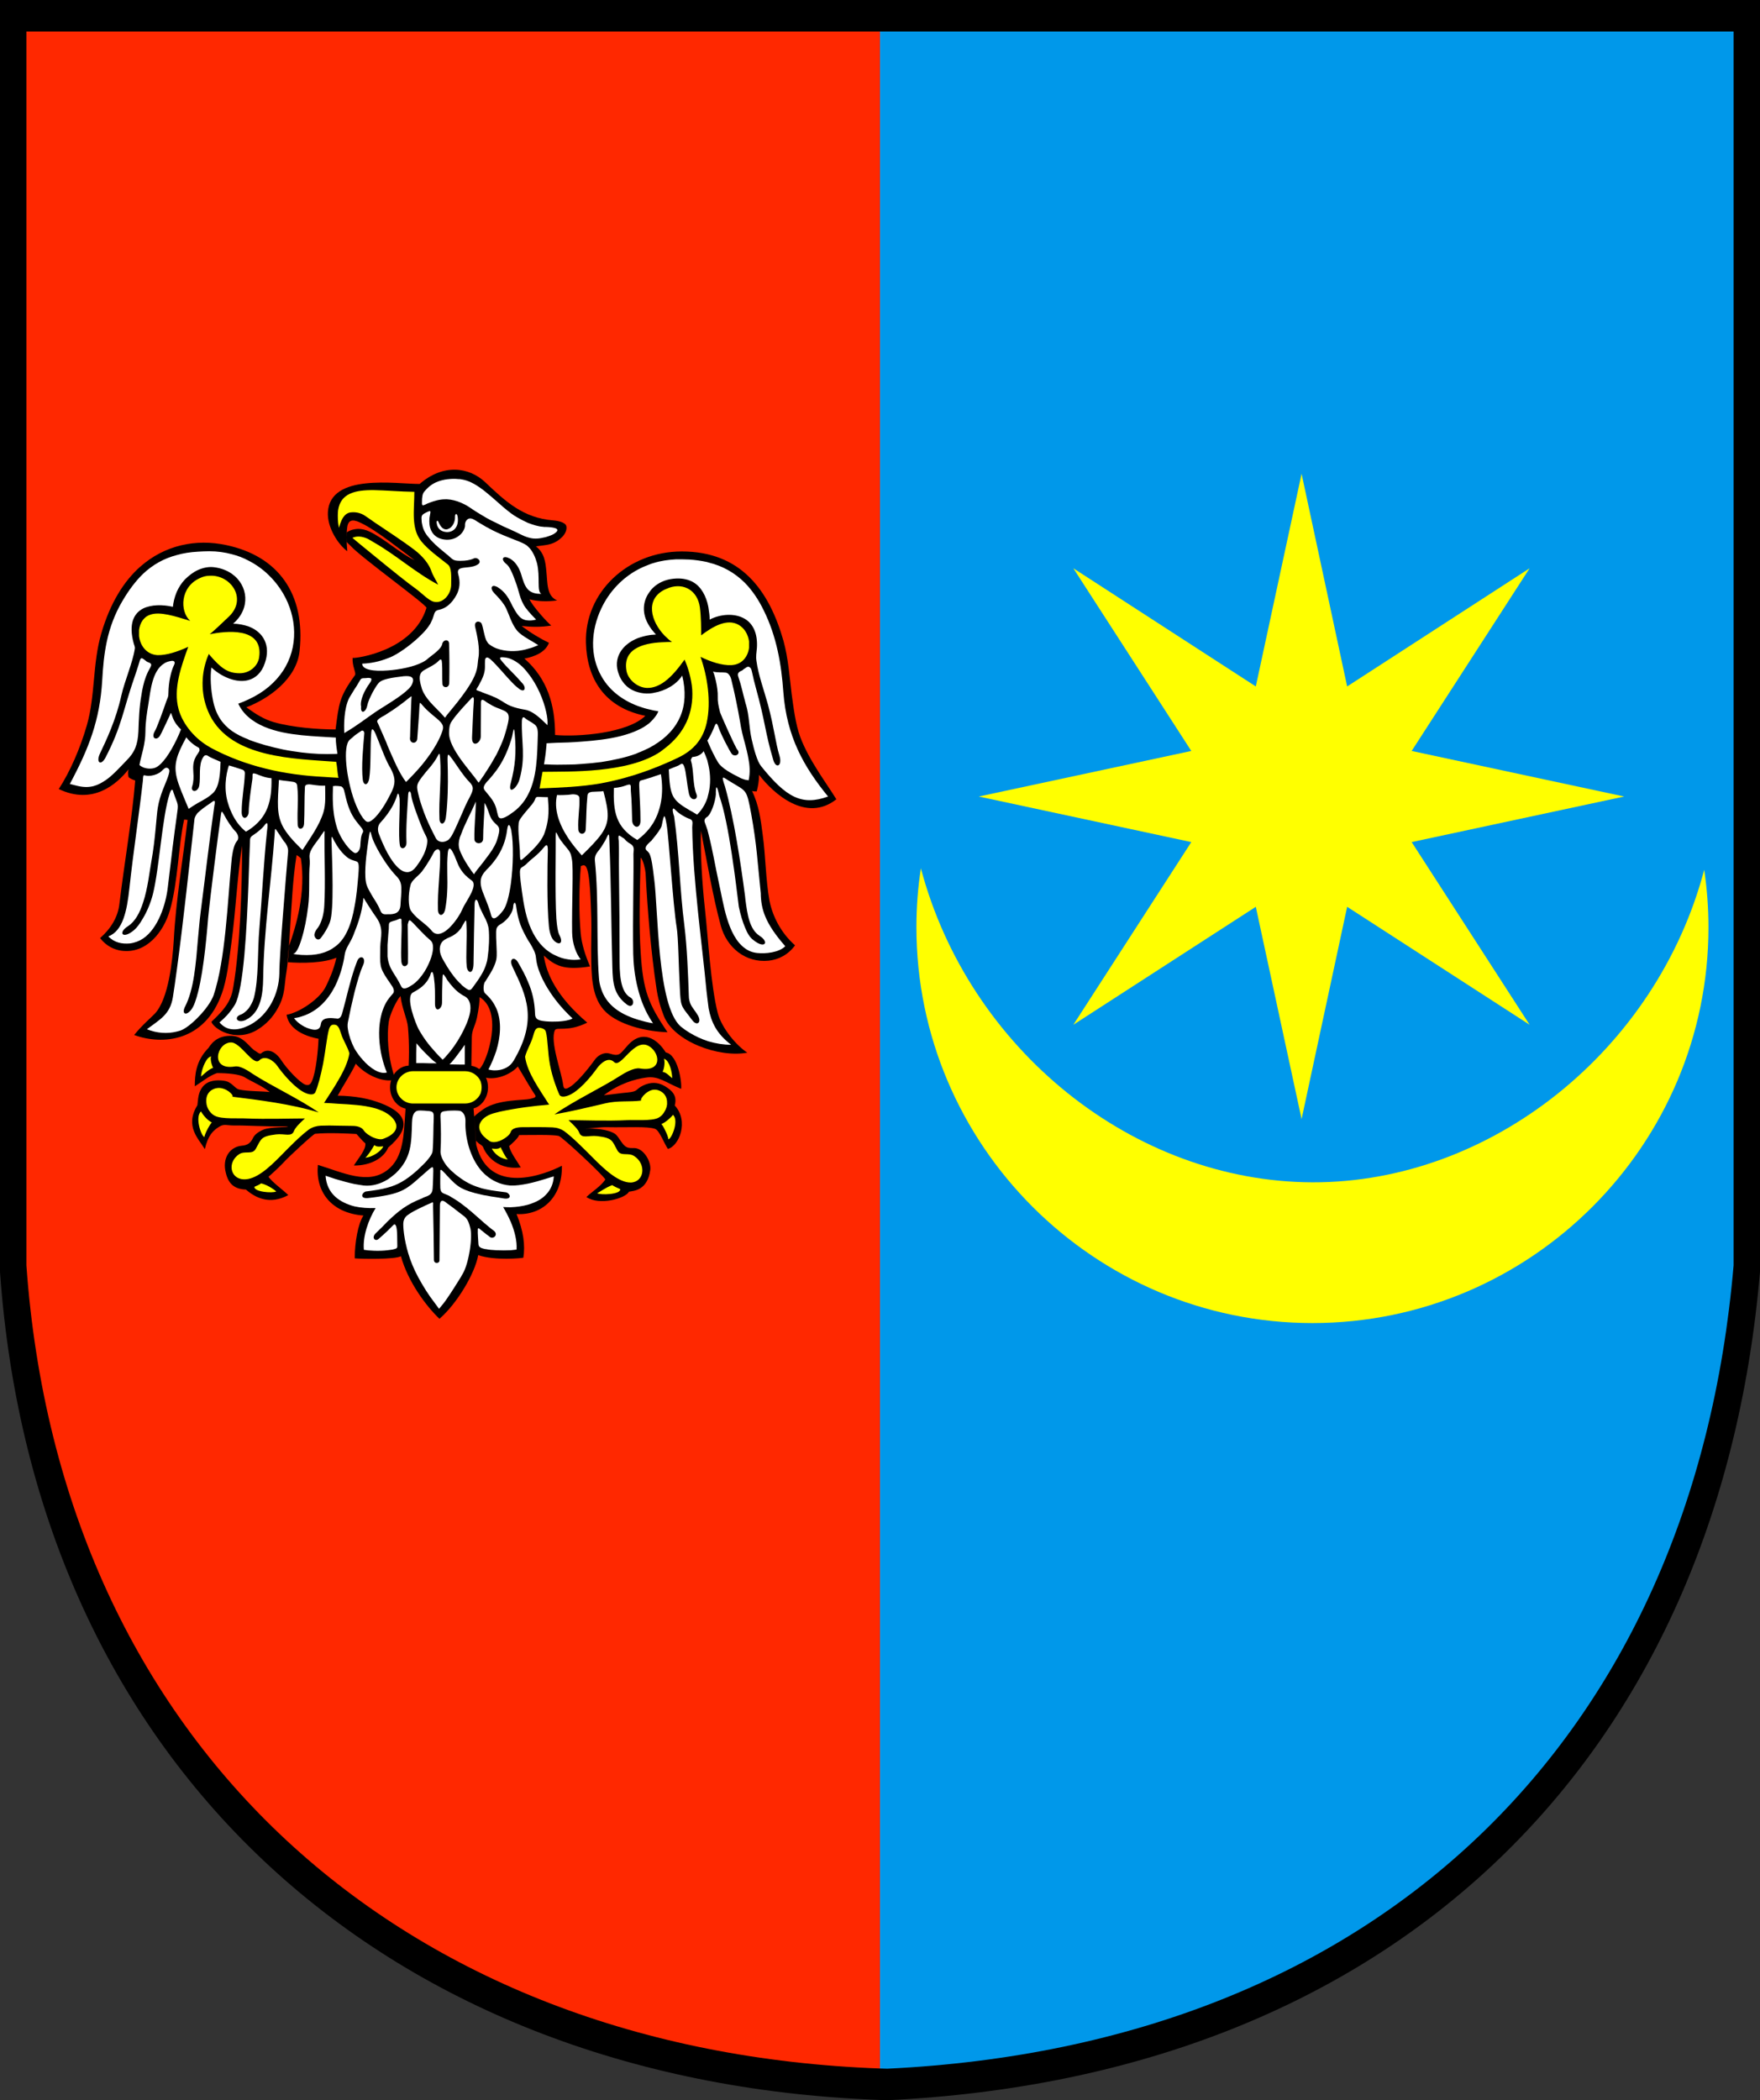 <?xml version="1.0" encoding="UTF-8" standalone="no"?>
<svg
   xmlns:dc="http://purl.org/dc/elements/1.1/"
   xmlns:cc="http://web.resource.org/cc/"
   xmlns:rdf="http://www.w3.org/1999/02/22-rdf-syntax-ns#"
   xmlns:svg="http://www.w3.org/2000/svg"
   xmlns="http://www.w3.org/2000/svg"
   xmlns:sodipodi="http://sodipodi.sourceforge.net/DTD/sodipodi-0.dtd"
   xmlns:inkscape="http://www.inkscape.org/namespaces/inkscape"
   width="595.152"
   height="710.208"
   id="svg2"
   sodipodi:version="0.32"
   inkscape:version="0.44.1"
   sodipodi:docname="POL powiat miński COA.svg"
   sodipodi:docbase="C:\Documents and Settings\Mistrz\Pulpit">
  <rect width="100%" height="100%" fill="#333333" stroke="none"/>
  <sodipodi:namedview
     inkscape:window-height="480"
     inkscape:window-width="640"
     inkscape:pageshadow="2"
     inkscape:pageopacity="0.0"
     guidetolerance="10.0"
     gridtolerance="10.0"
     objecttolerance="10.0"
     borderopacity="1.0"
     bordercolor="#666666"
     pagecolor="#ffffff"
     id="base" />
  <defs
     id="defs4">
    <marker
       id="ArrowEnd"
       viewBox="0 0 10 10"
       refX="0"
       refY="5"
       markerUnits="strokeWidth"
       markerWidth="4"
       markerHeight="3"
       orient="auto">
      <path
         d="M 0 0 L 10 5 L 0 10 z"
         id="path7" />
    </marker>
    <marker
       id="ArrowStart"
       viewBox="0 0 10 10"
       refX="10"
       refY="5"
       markerUnits="strokeWidth"
       markerWidth="4"
       markerHeight="3"
       orient="auto">
      <path
         d="M 10 0 L 0 5 L 10 10 z"
         id="path10" />
    </marker>
  </defs>
  <g
     id="g2819">
    <g
       id="g12" />
    <path
       id="path18"
       d="M 0,0 L 595.152,0 L 595.152,430.128 C 581.04,594.864 471.6,702 300.096,710.208 C 131.904,705.096 11.952,598.392 0,430.128 L 0,0 z "
       style="fill:black;fill-rule:evenodd;stroke:none" />
    <path
       id="path20"
       d="M 297.576,10.656 L 586.224,10.656 L 586.224,427.896 C 572.544,587.664 466.344,691.56 300.024,699.552 C 299.16,699.552 298.368,699.48 297.576,699.48 L 297.576,10.656 z "
       style="fill:#0098ea;fill-rule:evenodd;stroke:none;fill-opacity:1" />
    <path
       id="path22"
       d="M 8.928,10.656 L 297.576,10.656 L 297.576,699.48 C 135.72,693.576 20.52,590.256 8.928,427.896 L 8.928,10.656 z "
       style="fill:#ff2800;fill-rule:evenodd;stroke:none;fill-opacity:1" />
    <path
       id="path24"
       d="M 117.432,186.408 C 114.192,183.96 110.592,178.272 110.88,173.16 C 111.672,159.984 133.776,163.656 141.912,163.656 C 149.832,156.744 158.616,157.896 164.088,163.08 C 170.928,169.56 176.904,175.176 187.056,175.968 C 188.856,176.112 191.304,176.688 191.52,177.984 C 191.736,179.064 191.232,180.288 190.368,181.296 C 187.416,184.464 184.608,184.248 181.224,184.752 C 184.104,186.984 184.464,190.08 184.752,193.176 C 185.184,197.208 184.824,201.6 188.424,203.04 C 185.112,203.472 181.944,203.4 179.064,202.68 C 180.072,204.984 185.112,210.528 186.408,211.536 C 183.024,212.112 179.712,212.04 176.4,211.68 C 179.496,214.056 182.52,215.856 185.616,217.368 C 184.536,220.536 180.648,222.12 177.336,222.696 C 185.184,229.608 187.704,238.464 187.704,248.544 C 195.408,249.264 212.184,247.968 218.232,242.064 C 204.264,239.256 198.432,229.32 198.144,217.368 C 197.64,200.448 212.184,186.48 230.544,186.48 C 250.488,186.48 260.064,199.512 264.96,216.792 C 266.544,222.624 266.976,228.672 267.696,234.648 C 268.344,239.328 268.992,244.872 270.648,249.336 C 273.672,257.328 279.576,264.96 282.816,270.288 C 272.664,278.28 261.648,268.488 256.68,262.008 C 256.68,263.88 256.392,265.752 255.888,267.624 C 255.312,267.624 254.808,267.624 254.304,267.48 C 256.68,272.376 257.256,277.272 257.904,282.24 C 258.912,289.44 258.912,297.504 260.208,304.632 C 261.216,309.6 263.88,315.288 268.848,319.68 C 266.472,322.92 263.232,324.504 259.92,324.864 C 252.072,325.656 245.736,320.4 243.72,312.984 C 240.984,302.832 239.256,292.176 237.024,280.944 C 236.808,288.504 237.384,298.224 238.392,307.512 C 239.472,317.304 240.336,333.288 242.712,342.576 C 244.08,347.76 249.12,353.664 252.72,355.968 C 243,357.768 227.88,352.152 224.496,343.584 C 223.344,340.704 222.48,337.608 221.976,334.152 C 220.104,321.696 218.952,307.728 218.304,295.2 C 218.232,294.12 217.512,290.736 216.648,290.016 C 216.288,303.336 216.072,313.776 216.648,322.128 C 217.44,335.088 219.312,339.552 225.72,349.056 C 219.024,348.84 210.816,346.968 205.848,343.08 C 200.448,338.832 200.088,331.632 199.944,325.296 C 199.8,319.896 200.088,314.352 199.944,310.464 C 199.728,306 199.656,294.624 198,292.896 C 197.64,292.464 197.064,292.536 196.416,292.896 C 195.768,300.312 195.768,308.952 196.344,315.432 C 196.704,319.464 198,323.208 199.512,326.808 C 190.44,328.248 187.632,326.448 183.888,323.136 C 184.752,329.328 188.28,337.032 198.576,345.816 C 191.88,349.128 188.208,347.112 187.632,348.408 C 185.904,352.152 189.864,362.376 190.44,366.912 C 190.656,368.64 191.52,368.28 192.816,367.488 C 195.696,365.688 200.232,359.64 201.096,358.416 C 201.96,357.12 203.976,355.68 206.064,356.256 C 209.592,357.336 209.52,356.544 212.328,353.448 C 217.368,347.904 222.336,351.432 225.144,355.896 C 229.248,356.616 230.616,365.904 230.328,368.208 C 224.856,365.976 222.696,363.744 218.448,364.392 C 214.776,364.896 209.376,366.408 204.192,370.368 C 206.424,370.152 209.808,369.648 212.256,369.432 C 216,369.072 214.704,368.424 217.512,367.056 C 219.96,365.904 222.336,365.832 224.784,367.272 C 227.448,368.856 229.032,370.584 228.168,373.824 C 233.064,379.152 229.608,387.576 225.864,388.512 C 224.712,387 223.056,382.32 221.544,381.744 C 218.952,380.808 212.04,381.312 205.416,381.168 C 202.68,381.096 199.944,381.6 197.64,381.672 C 201.096,381.528 205.416,381.816 207.936,383.4 C 209.376,384.408 210.312,387.216 211.968,387.936 C 212.688,388.296 213.624,388.224 214.56,388.224 C 217.728,388.368 220.248,392.832 219.888,395.64 C 218.952,402.552 214.344,402.696 212.688,402.984 C 211.608,405.216 202.752,407.808 198.288,404.784 C 200.52,402.696 203.04,401.256 204.696,398.88 C 204.264,397.656 190.08,384.408 188.928,384.12 C 186.912,383.616 179.496,383.832 175.536,383.832 C 175.176,384.984 172.944,386.856 172.152,387.576 C 172.728,389.952 174.888,392.688 176.112,394.776 C 167.04,395.856 163.8,389.16 163.368,387.936 C 163.224,387.576 162.864,387.288 162.432,387 C 161.856,386.712 161.208,385.992 160.92,385.704 L 160.344,377.568 C 160.92,376.92 162.864,375.48 163.512,375.048 C 168.48,371.664 177.048,372.168 179.28,371.592 C 180.72,371.232 181.512,371.088 180.864,370.152 C 179.712,368.496 177.84,365.256 175.104,360.648 C 172.872,363.168 168.48,365.04 164.88,364.536 C 161.424,364.032 160.704,362.88 162.36,361.224 C 164.736,358.848 170.352,342 162.144,337.176 C 162.288,338.184 161.856,341.352 161.28,344.16 C 160.704,346.824 159.624,348.192 159.552,350.568 C 159.48,353.232 159.48,355.968 159.408,358.776 C 159.336,365.328 159.912,372.024 160.344,377.496 L 161.064,387.216 C 165.384,404.568 184.32,397.152 190.008,394.2 C 190.224,405.144 183.024,411.048 174.672,410.544 C 177.048,416.376 177.624,421.128 176.976,425.304 C 176.616,425.448 167.4,426.384 161.712,424.44 C 160.56,430.776 154.44,440.928 148.608,445.968 C 144.072,441.648 137.952,433.44 135.576,424.8 C 133.56,425.952 121.968,425.736 119.952,425.52 C 119.952,420.12 121.104,413.712 122.904,411.048 C 111.816,410.184 106.632,402.768 107.496,393.912 C 116.136,396.576 124.488,400.752 131.04,395.64 C 136.584,391.392 136.512,383.328 137.016,376.704 L 137.952,364.248 C 138.384,358.416 138.456,353.088 137.952,347.328 C 137.736,344.664 135.936,341.064 135.432,336.816 C 133.92,338.472 131.832,343.152 131.472,345.456 C 130.824,349.776 130.968,357.192 133.704,365.112 C 129.096,366.264 123.336,363.168 120.312,359.712 C 118.584,363.312 116.136,366.912 114.192,370.512 C 120.168,370.584 125.136,371.592 128.88,373.104 C 137.88,376.56 139.104,381.384 131.256,388.08 C 129.888,391.464 125.496,394.2 119.664,394.128 C 121.392,391.32 123.768,388.8 123.552,386.64 C 122.4,385.704 120.816,383.688 120.528,383.472 C 117.792,383.328 111.24,382.968 106.56,383.4 C 105.912,383.472 97.488,391.392 96.624,392.328 C 95.04,394.056 93.096,395.928 90.792,397.944 C 92.088,399.816 95.76,402.408 97.488,404.136 C 91.224,407.52 86.4,405.072 83.16,402.264 C 79.2,402.12 77.256,400.248 76.392,396.72 C 75.024,391.68 77.688,387.792 81.792,387.432 C 83.808,387.288 84.816,386.352 85.464,384.984 C 86.04,383.688 87.336,382.752 88.992,382.032 C 91.584,380.952 97.344,381.312 97.344,380.88 C 89.352,381.024 83.304,380.52 78.912,380.592 C 76.824,380.592 75.744,380.016 74.232,380.952 C 72.072,382.248 70.344,383.904 69.264,388.584 C 67.248,385.2 62.352,380.88 66.744,373.752 C 67.032,371.808 66.888,369.504 68.616,367.416 C 70.344,365.328 73.224,365.112 75.744,365.472 C 78.48,365.832 79.272,368.064 80.856,368.424 C 83.592,369.072 89.064,369 91.224,369.288 C 88.56,367.128 85.608,366.048 82.656,364.248 C 80.928,363.24 76.968,362.88 73.368,362.88 C 70.776,363.744 68.4,365.76 65.88,367.344 C 65.88,363.6 66.168,358.776 70.488,354.384 C 72.072,351.864 74.376,350.136 78.408,350.28 C 82.656,350.496 84.384,354.384 86.472,355.464 C 87.048,355.824 87.84,356.616 88.344,356.184 C 89.856,354.816 92.592,354.672 95.184,358.632 C 97.056,361.512 101.088,365.76 103.032,366.696 C 104.184,367.2 104.904,366.84 105.408,365.76 C 106.92,362.448 107.568,354.888 107.712,351.288 C 108.432,351.288 97.992,350.208 96.912,343.152 C 101.304,342.432 108.288,337.68 110.232,333.504 C 111.456,330.984 112.824,327.96 113.76,323.856 C 109.44,325.656 102.24,325.8 97.2,325.368 L 97.704,319.968 C 100.08,313.344 103.536,301.896 101.736,290.232 C 101.304,289.8 100.8,289.44 100.296,289.152 C 99,297.072 98.64,305.784 98.064,314.424 C 97.776,319.248 97.56,324.144 96.84,328.824 C 96.048,333.504 96.48,336.312 94.032,340.776 C 92.376,343.872 90,346.464 86.832,348.336 C 79.416,352.656 72.144,347.76 71.496,345.528 C 76.752,340.632 78.264,337.896 78.912,333.648 C 81.216,319.896 81.864,300.096 81.864,285.984 C 80.28,295.704 79.704,308.232 78.264,318.744 C 77.4,325.296 76.68,331.344 75.024,335.952 C 69.264,352.224 55.008,353.52 45.36,349.992 C 48.24,346.464 50.832,344.376 52.416,342.72 C 57.024,337.68 58.32,324.864 58.752,318.096 C 59.472,304.272 61.92,290.16 63.432,277.272 L 62.28,277.128 C 60.336,285.624 60.192,298.368 57.456,307.8 C 55.368,315.072 49.536,322.704 40.968,321.48 C 38.592,321.12 36,319.968 33.84,317.232 C 37.368,314.136 39.888,310.248 40.392,305.568 C 42.048,291.816 44.784,275.976 45.72,263.952 C 45.216,263.736 44.208,263.448 43.488,262.8 C 43.272,261.936 43.2,261.072 43.488,260.136 C 39.6,265.032 31.536,272.376 19.872,266.832 C 23.688,260.928 27.072,253.224 29.376,245.232 C 32.256,235.224 31.248,224.424 34.272,214.128 C 37.296,203.832 41.904,196.56 47.304,191.736 C 55.728,184.248 66.312,182.16 76.464,184.32 C 93.96,187.992 103.392,200.736 101.304,220.176 C 100.296,229.536 91.008,236.232 83.304,239.184 C 86.616,241.56 89.208,243.216 92.664,244.224 C 98.712,245.952 107.424,246.672 113.472,246.672 C 114.624,237.96 114.624,235.728 120.096,228.24 C 120.384,227.16 119.088,225.36 119.232,222.48 C 120.312,222.696 139.752,220.176 144.216,205.56 C 144.504,204.624 122.112,188.568 118.512,184.536 C 118.008,184.032 117.504,183.672 117.216,183.168 L 117.216,180.072 C 117.936,179.496 119.304,178.92 121.104,178.848 C 122.328,178.848 123.624,179.136 124.848,179.712 C 130.176,182.232 134.856,186.84 140.184,189.432 C 135.432,185.904 127.296,179.352 122.328,176.976 C 120.096,175.824 117.864,175.176 117.432,178.2 C 117.144,180.144 117.144,183.096 117.432,186.408 z "
       style="fill:black;fill-rule:evenodd;stroke:none" />
    <path
       id="path26"
       d="M 251.928,320.688 L 251.928,313.632 C 252.72,315.648 253.656,317.088 254.664,317.808 C 258.552,321.048 260.352,318.672 256.824,316.44 C 253.44,314.208 252.72,309.24 252.072,304.272 C 252,303.84 252,303.336 251.928,302.904 L 251.928,267.768 C 252.864,269.064 253.224,270.936 254.016,275.184 C 255.96,285.984 256.104,291.096 257.256,302.04 C 257.328,307.512 258.768,312.264 265.536,319.968 C 263.448,322.128 258.768,322.56 256.176,322.272 C 254.52,322.128 253.08,321.552 251.928,320.688 L 251.928,320.688 z M 251.928,263.664 L 251.928,251.496 C 252.36,253.152 252.792,254.808 253.08,256.536 C 253.512,258.696 253.728,261.288 253.152,263.88 C 252.648,263.808 252.288,263.736 251.928,263.664 L 251.928,263.664 z M 251.928,237.096 C 252,237.528 252.144,237.96 252.288,238.392 C 253.368,241.992 253.296,246.096 254.16,249.912 C 254.952,253.44 256.032,257.472 257.4,259.128 C 265.968,269.784 271.224,272.52 280.008,269.352 C 271.8,259.272 266.04,249.192 264.888,234 C 264.24,224.784 262.656,215.28 258.264,206.424 C 256.464,202.68 254.304,199.584 251.928,197.136 L 251.928,209.304 C 254.52,210.888 256.248,213.984 255.96,219.024 C 255.816,220.752 255.528,221.904 255.816,223.632 C 256.464,228.312 258.336,233.352 259.704,238.32 C 261.864,246.456 262.224,251.136 263.592,255.6 C 264.6,258.984 262.44,260.136 261.504,257.04 C 258.624,247.392 258.912,244.512 255.528,232.344 C 254.52,228.816 254.304,226.584 253.872,226.008 C 253.224,225.144 252.648,225.432 251.928,226.008 L 251.928,237.096 z M 251.928,197.136 L 251.928,209.304 C 248.472,207.216 243.576,207.648 239.976,209.52 C 239.976,208.368 239.832,207.072 239.616,205.848 L 239.616,190.224 C 244.368,191.376 248.472,193.68 251.928,197.136 L 251.928,197.136 z M 251.928,226.008 L 251.928,237.096 C 251.136,234.288 250.704,231.84 249.696,228.96 C 249.048,227.232 250.488,227.016 251.064,226.656 C 251.352,226.368 251.64,226.152 251.928,226.008 L 251.928,226.008 z M 251.928,251.496 C 251.28,249.12 250.632,246.672 250.272,244.152 C 249.48,239.544 248.472,234.576 247.248,229.608 C 247.032,228.816 246.384,227.52 245.376,227.448 C 244.368,227.304 242.64,227.52 241.056,227.088 C 241.416,227.232 242.856,232.56 242.712,235.584 C 242.64,237.24 242.928,238.608 243.504,240.912 C 243.648,241.488 248.688,252.864 249.336,253.512 C 250.632,254.952 248.544,256.176 247.464,254.952 C 246.816,254.16 243.648,248.112 242.928,245.808 C 242.28,244.008 241.992,244.8 241.56,245.736 C 241.128,246.888 240.264,248.76 239.616,249.768 L 239.616,251.424 C 240.624,253.8 241.704,255.96 242.784,257.76 C 244.008,259.848 247.68,261.72 249.984,262.872 C 250.416,263.16 251.064,263.376 251.928,263.664 L 251.928,251.496 L 251.928,251.496 z M 251.928,267.768 L 251.928,302.904 C 250.416,291.456 248.184,276.696 245.16,265.968 C 243.576,261.432 244.656,263.016 246.96,264.312 C 249.624,265.968 250.992,266.544 251.928,267.768 L 251.928,267.768 z M 251.928,313.632 C 251.136,311.76 250.416,309.384 249.84,306.648 C 248.904,299.232 246.528,278.28 243.216,269.064 C 242.424,265.464 242.136,265.536 242.064,267.912 C 242.28,269.424 240.984,274.176 239.616,275.76 L 239.616,282.168 C 240.912,287.136 241.992,293.616 243.216,299.16 C 244.584,305.136 245.952,316.44 251.928,320.688 L 251.928,313.632 L 251.928,313.632 z M 239.616,352.152 L 239.616,340.92 C 240.48,345.528 242.208,349.488 247.248,353.304 C 244.656,353.304 242.064,352.872 239.616,352.152 L 239.616,352.152 z M 239.616,268.2 L 239.616,258.984 C 240.264,261.936 240.336,265.248 239.616,268.2 z M 239.616,190.224 L 239.616,205.848 C 239.544,205.128 239.328,204.408 239.184,203.76 L 239.184,190.08 C 239.328,190.152 239.472,190.152 239.616,190.224 L 239.616,190.224 z M 239.616,249.768 L 239.616,251.424 C 239.472,251.136 239.328,250.704 239.184,250.344 C 239.328,250.272 239.472,250.056 239.616,249.768 L 239.616,249.768 z M 239.616,258.984 L 239.616,268.2 C 239.472,268.776 239.328,269.352 239.184,269.928 L 239.184,257.112 C 239.328,257.76 239.472,258.336 239.616,258.984 L 239.616,258.984 z M 239.616,275.76 L 239.616,282.168 C 239.472,281.592 239.328,281.088 239.184,280.512 L 239.184,276.192 C 239.184,276.192 239.184,276.192 239.256,276.192 C 239.328,276.048 239.472,275.976 239.616,275.76 L 239.616,275.76 z M 239.616,340.92 L 239.616,352.152 C 239.472,352.08 239.328,352.08 239.184,352.008 L 239.184,337.464 C 239.328,338.616 239.472,339.768 239.616,340.92 z M 239.184,190.08 L 239.184,203.76 C 238.248,200.52 236.448,197.496 233.136,196.272 L 233.136,189.216 C 235.224,189.36 237.24,189.648 239.184,190.08 L 239.184,190.08 z M 239.184,257.112 L 239.184,269.928 C 238.464,272.016 237.312,273.96 235.728,275.472 C 234.792,274.896 233.928,274.392 233.136,273.96 L 233.136,268.92 C 233.856,271.008 236.232,270.504 235.512,268.56 C 234.216,265.392 234.648,260.64 233.712,257.472 C 233.496,256.968 233.64,256.752 234.072,256.032 C 234.216,255.888 236.448,256.104 237.96,254.016 C 238.392,255.024 238.824,256.032 239.184,257.112 L 239.184,257.112 z M 239.184,276.192 L 239.184,280.512 C 238.896,279.72 238.68,279 238.392,278.28 C 238.032,277.416 238.248,276.768 239.184,276.192 L 239.184,276.192 z M 239.184,337.464 C 239.112,336.672 238.968,335.808 238.896,335.016 C 237.528,320.112 234.288,297.792 234.072,279.72 C 234.072,278.568 234.576,277.416 233.208,276.912 C 233.208,276.912 233.136,276.912 233.136,276.912 L 233.136,338.4 C 233.568,340.344 234.648,341.136 235.944,343.296 C 237.384,345.672 235.728,347.256 234,344.88 C 233.64,344.448 233.424,344.088 233.136,343.728 L 233.136,349.2 C 234.936,350.28 236.952,351.288 239.184,352.008 L 239.184,337.464 z M 233.136,189.216 L 233.136,196.272 C 231.408,195.624 229.32,195.408 226.728,195.84 C 224.64,196.2 222.624,197.136 221.112,198.504 L 221.112,190.368 C 223.416,189.648 225.936,189.288 228.6,189.144 C 230.184,189.144 231.696,189.144 233.136,189.216 L 233.136,189.216 z M 233.136,268.92 L 233.136,273.96 C 227.088,270.432 226.584,269.064 226.152,260.208 C 227.952,259.416 229.248,259.056 229.968,258.552 C 230.832,257.904 231.12,258.552 231.408,259.344 C 232.056,261.216 232.2,264.816 232.992,268.488 C 233.064,268.632 233.064,268.776 233.136,268.92 L 233.136,268.92 z M 233.136,276.912 C 230.904,276.048 229.104,274.68 228.384,273.888 C 227.232,272.592 227.304,274.176 227.952,276.048 C 229.68,288.144 229.896,301.248 231.408,312.84 C 232.344,320.184 232.704,330.12 232.92,336.6 C 232.92,337.32 232.992,337.896 233.136,338.4 L 233.136,276.912 L 233.136,276.912 z M 233.136,343.728 L 233.136,349.2 C 232.056,348.552 231.048,347.832 230.184,347.112 C 222.192,340.128 222.624,307.656 221.184,297 C 221.184,296.856 221.112,296.712 221.112,296.496 L 221.112,283.248 C 222.192,281.952 223.632,280.008 223.776,279.144 C 224.568,274.968 224.784,275.112 225.432,278.928 C 226.152,282.888 227.592,306.216 228.816,313.56 C 229.392,317.016 229.464,326.592 229.896,334.296 C 230.184,340.128 230.256,340.056 233.136,343.728 L 233.136,343.728 z M 221.112,277.92 C 223.416,273.816 224.568,268.488 223.488,261.792 C 222.912,262.008 222.048,262.296 221.112,262.584 L 221.112,277.92 L 221.112,277.92 z M 221.112,252 L 221.112,242.928 C 221.76,242.208 222.264,241.416 222.624,240.552 C 222.12,240.408 221.616,240.336 221.112,240.264 L 221.112,234.288 C 225,233.64 228.744,231.48 230.688,228.456 C 233.28,238.968 229.608,246.888 221.112,252 L 221.112,252 z M 221.112,214.632 L 221.112,213.768 C 221.328,214.056 221.616,214.344 221.832,214.56 C 221.616,214.56 221.328,214.632 221.112,214.632 z M 221.112,190.368 L 221.112,198.504 C 220.536,199.008 220.032,199.584 219.6,200.232 L 219.6,190.872 C 220.104,190.656 220.608,190.512 221.112,190.368 L 221.112,190.368 z M 221.112,213.768 L 221.112,214.632 C 220.608,214.632 220.104,214.704 219.6,214.776 L 219.6,211.752 C 220.032,212.472 220.536,213.12 221.112,213.768 L 221.112,213.768 z M 221.112,234.288 L 221.112,240.264 C 220.608,240.12 220.104,240.048 219.6,239.904 L 219.6,234.504 C 220.104,234.432 220.608,234.432 221.112,234.288 L 221.112,234.288 z M 221.112,242.928 L 221.112,252 C 220.608,252.288 220.104,252.576 219.6,252.864 L 219.6,244.512 C 220.104,244.008 220.68,243.504 221.112,242.928 L 221.112,242.928 z M 221.112,262.584 L 221.112,277.92 C 220.68,278.712 220.104,279.432 219.6,280.152 L 219.6,263.088 C 220.104,262.944 220.608,262.8 221.112,262.584 L 221.112,262.584 z M 221.112,283.248 L 221.112,296.496 C 220.752,293.544 220.392,290.304 219.6,288.648 L 219.6,284.904 C 219.816,284.688 220.032,284.472 220.248,284.328 C 220.464,284.04 220.752,283.68 221.112,283.248 L 221.112,283.248 z M 219.6,345.816 L 219.6,344.088 C 219.96,344.736 220.392,345.384 220.824,346.032 C 220.392,345.96 219.96,345.888 219.6,345.816 z M 219.6,190.872 L 219.6,200.232 C 217.368,203.256 216.864,207.504 219.6,211.752 L 219.6,214.776 C 218.232,214.992 216.936,215.352 215.712,215.784 L 215.712,192.6 C 216.936,191.952 218.232,191.376 219.6,190.872 L 219.6,190.872 z M 219.6,234.504 L 219.6,239.904 C 218.232,239.616 216.936,239.184 215.712,238.752 L 215.712,234.072 C 216.936,234.432 218.232,234.576 219.6,234.504 L 219.6,234.504 z M 219.6,244.512 L 219.6,252.864 C 218.376,253.44 217.08,254.088 215.712,254.592 L 215.712,246.888 C 217.152,246.24 218.448,245.448 219.6,244.512 L 219.6,244.512 z M 219.6,263.088 L 219.6,280.152 C 218.448,281.592 217.152,282.816 215.712,283.896 L 215.712,279.504 C 216.216,279.288 216.576,278.64 216.576,277.56 C 216.576,273.096 216.288,270 216.144,265.608 C 216.144,265.032 216.144,264.096 216.648,263.952 C 217.296,263.808 218.376,263.448 219.6,263.088 L 219.6,263.088 z M 219.6,284.904 L 219.6,288.648 C 219.384,288.288 219.168,288.072 218.952,287.856 C 217.656,286.92 218.592,285.84 219.6,284.904 L 219.6,284.904 z M 219.6,344.088 L 219.6,345.816 C 218.16,345.528 216.936,345.168 215.712,344.808 L 215.712,334.368 C 216.504,337.536 217.728,340.92 219.6,344.088 z M 215.712,192.6 L 215.712,215.784 C 210.384,217.872 207.072,222.552 209.304,228.168 C 210.6,231.48 212.976,233.352 215.712,234.072 L 215.712,238.752 C 209.808,236.52 205.704,232.92 203.328,228.6 L 203.328,205.776 C 205.848,200.376 210.096,195.624 215.712,192.6 L 215.712,192.6 z M 215.712,246.888 L 215.712,254.592 C 215.496,254.664 215.28,254.808 215.064,254.88 C 211.536,256.176 207.504,257.04 203.328,257.688 L 203.328,250.128 C 207.792,249.552 212.184,248.544 215.712,246.888 L 215.712,246.888 z M 215.712,279.504 L 215.712,283.896 C 215.64,283.968 215.568,283.968 215.496,284.04 C 208.08,279.72 207.36,274.32 207.576,266.472 C 209.664,266.256 210.672,265.968 211.824,265.536 C 213.768,264.816 213.192,265.896 213.336,267.552 C 213.624,270.648 213.696,274.752 213.768,277.488 C 213.84,279 214.92,279.864 215.712,279.504 L 215.712,279.504 z M 215.712,334.368 C 214.488,329.688 214.2,325.296 214.128,322.56 C 213.912,310.752 214.344,294.696 214.2,288.72 C 214.2,287.712 214.776,286.344 213.264,285.408 C 211.32,284.256 211.464,283.824 210.888,283.464 C 209.664,282.816 208.8,281.448 209.232,284.4 C 209.376,287.136 209.232,290.808 209.304,295.056 C 209.448,304.344 209.52,316.152 209.52,325.224 C 209.52,331.704 210.456,335.808 213.192,337.32 C 214.92,338.328 214.056,341.352 211.896,339.624 C 207.576,336.312 207.216,332.424 207.072,327.096 C 206.64,311.256 206.712,300.888 206.064,284.544 C 205.992,281.592 205.92,281.52 204.84,283.896 C 204.696,284.256 203.976,285.336 203.328,286.416 L 203.328,334.512 C 204.84,339.048 208.584,342.648 215.712,344.808 L 215.712,334.368 L 215.712,334.368 z M 203.328,282.096 L 203.328,267.624 C 203.544,267.552 203.832,267.552 204.048,267.552 C 205.92,274.68 206.28,277.92 203.328,282.096 z M 203.328,205.776 L 203.328,228.6 C 199.44,221.76 199.8,213.192 203.328,205.776 L 203.328,205.776 z M 203.328,250.128 L 203.328,257.688 C 201.096,257.976 198.936,258.192 196.776,258.336 L 196.776,250.776 C 198.864,250.632 201.096,250.416 203.328,250.128 L 203.328,250.128 z M 203.328,267.624 L 203.328,282.096 C 201.888,284.112 199.8,286.272 196.776,289.224 L 196.776,281.952 C 197.424,281.952 198.072,281.376 198.072,280.368 C 198.36,274.608 198.216,273.888 198.648,269.064 C 198.72,268.272 199.152,267.912 200.16,267.768 C 201.096,267.696 202.248,267.696 203.328,267.624 L 203.328,267.624 z M 203.328,286.416 C 202.824,287.136 202.32,287.784 202.032,288.144 C 201.96,288.216 200.952,289.44 201.168,291.096 C 202.536,304.416 201.6,318.6 202.536,330.624 C 202.608,331.992 202.896,333.288 203.328,334.512 L 203.328,286.416 z M 196.776,250.776 L 196.776,258.336 C 195.192,258.48 193.68,258.552 192.168,258.552 L 192.168,251.064 C 193.68,250.992 195.192,250.92 196.776,250.776 L 196.776,250.776 z M 196.776,281.952 L 196.776,289.224 C 196.776,289.224 196.704,289.224 196.704,289.224 C 195.048,287.352 193.464,285.408 192.168,283.464 L 192.168,268.776 C 193.104,268.632 193.824,268.56 194.256,268.632 C 195.048,268.704 195.912,268.992 195.912,269.856 C 196.128,273.312 195.336,276.264 195.552,280.512 C 195.624,281.448 196.2,281.88 196.776,281.952 L 196.776,281.952 z M 192.168,344.952 L 192.168,343.008 C 192.6,343.44 193.104,343.944 193.608,344.376 C 193.32,344.592 192.816,344.808 192.168,344.952 L 192.168,344.952 z M 192.168,324.432 C 193.464,324.648 194.832,324.648 196.344,324.432 C 194.832,322.488 193.536,319.176 193.464,315.288 C 193.32,306.36 193.968,293.256 193.392,290.592 C 193.176,289.584 193.176,288.72 192.168,287.352 L 192.168,324.432 z M 184.68,178.2 C 186.624,178.272 189.936,178.56 187.776,180.216 C 187.2,180.72 186.12,181.152 184.68,181.584 L 184.68,178.2 L 184.68,178.2 z M 192.168,251.064 L 192.168,258.552 C 189.504,258.624 186.984,258.624 184.68,258.48 L 184.68,253.152 C 184.752,252.432 184.824,251.856 184.824,251.352 C 186.84,251.208 189.36,251.136 192.168,251.064 L 192.168,251.064 z M 192.168,268.776 L 192.168,283.464 C 188.928,278.568 187.272,273.528 188.352,268.848 C 189.72,268.92 191.088,268.848 192.168,268.776 L 192.168,268.776 z M 192.168,287.352 C 192.168,287.352 192.096,287.28 192.096,287.28 C 191.448,286.416 189.576,284.4 188.784,282.816 C 188.136,281.592 187.92,280.656 187.92,282.744 C 187.992,287.136 187.632,302.184 188.136,310.608 C 188.352,313.344 188.64,315.144 189.144,316.152 C 190.656,319.032 189.072,319.824 187.272,318.024 C 186.048,316.8 185.688,314.064 185.616,313.272 C 184.896,305.928 185.112,292.464 185.256,287.496 C 185.256,286.056 185.04,285.696 184.68,285.84 L 184.68,321.12 C 185.616,321.84 186.624,322.56 187.776,323.064 C 189.072,323.712 190.512,324.216 192.168,324.432 L 192.168,287.352 L 192.168,287.352 z M 192.168,343.008 L 192.168,344.952 C 190.368,345.456 187.272,345.6 184.68,345.384 L 184.68,333.36 C 186.264,336.096 188.568,339.408 192.168,343.008 L 192.168,343.008 z M 184.68,403.92 L 184.68,398.592 C 185.616,398.304 186.48,398.016 187.272,397.8 C 187.128,400.32 186.192,402.336 184.68,403.92 L 184.68,403.92 z M 184.68,279.936 L 184.68,269.568 C 184.896,269.568 185.04,269.568 185.256,269.568 C 185.256,270.864 186.048,275.112 184.68,279.936 L 184.68,279.936 z M 184.68,244.8 L 184.68,240.696 C 185.112,242.568 185.256,244.152 185.112,245.232 C 184.968,245.088 184.824,244.944 184.68,244.8 z M 178.56,176.832 C 180.288,177.48 182.088,178.056 183.528,178.128 C 183.744,178.2 184.176,178.2 184.68,178.2 L 184.68,181.584 C 184.464,181.656 184.248,181.728 184.032,181.728 C 181.8,182.304 180.144,182.232 178.56,181.728 L 178.56,176.832 L 178.56,176.832 z M 184.68,240.696 L 184.68,244.8 C 182.736,242.928 180.792,241.056 178.56,240.264 L 178.56,227.664 C 181.656,231.48 183.816,236.736 184.68,240.696 L 184.68,240.696 z M 184.68,253.152 L 184.68,258.48 C 184.464,258.48 184.176,258.48 183.96,258.48 C 184.176,257.184 184.536,254.952 184.68,253.152 L 184.68,253.152 z M 184.68,269.568 L 184.68,279.936 C 184.464,280.656 184.248,281.376 183.96,282.168 C 182.88,284.616 180.648,286.92 178.56,288.864 L 178.56,273.6 C 179.568,272.448 180.432,271.44 180.792,270.648 C 181.224,269.784 180.936,269.352 182.664,269.496 C 183.024,269.496 183.672,269.568 184.68,269.568 L 184.68,269.568 z M 184.68,285.84 C 184.464,285.912 184.248,286.2 183.96,286.488 C 181.872,289.152 179.424,290.664 178.704,291.528 C 178.632,291.528 178.632,291.6 178.56,291.6 L 178.56,311.472 C 179.856,315.288 181.728,318.672 184.68,321.12 L 184.68,285.84 L 184.68,285.84 z M 184.68,333.36 L 184.68,345.384 C 184.464,345.384 184.248,345.312 184.032,345.312 C 181.944,345.096 180.936,344.52 180.936,342.936 C 180.792,338.688 180,335.376 178.56,332.064 L 178.56,317.952 C 178.848,318.384 179.064,318.744 179.352,319.176 C 180.216,320.688 181.08,322.128 181.224,323.712 C 181.368,324.648 181.44,327.6 184.464,333 C 184.536,333.144 184.608,333.288 184.68,333.36 L 184.68,333.36 z M 184.68,398.592 L 184.68,403.92 C 183.168,405.576 181.008,406.656 178.56,407.376 L 178.56,400.248 C 180.648,399.816 182.808,399.168 184.68,398.592 L 184.68,398.592 z M 178.56,268.704 C 181.584,262.944 181.656,255.672 181.872,248.256 C 181.872,247.176 181.8,246.168 181.224,245.448 C 180.72,244.8 179.568,244.152 178.56,243.576 L 178.56,268.704 L 178.56,268.704 z M 178.56,219.384 L 178.56,216.072 C 179.64,216.72 180.792,217.368 182.016,218.16 C 181.008,218.592 179.856,219.096 178.56,219.384 L 178.56,219.384 z M 178.56,209.808 L 178.56,206.568 C 179.352,207.504 180.216,208.44 181.296,209.52 C 180.216,209.808 179.352,209.88 178.56,209.808 L 178.56,209.808 z M 178.56,199.368 L 178.56,184.824 C 180.144,186.264 181.08,188.568 181.584,190.44 C 182.736,195.12 181.44,199.944 183.024,200.808 C 180.864,200.88 179.496,200.304 178.56,199.368 z M 172.728,173.52 C 173.448,174.096 174.24,174.6 175.032,175.032 C 176.04,175.608 177.264,176.256 178.56,176.832 L 178.56,181.728 C 176.76,181.224 175.104,180.144 172.728,179.136 L 172.728,173.52 L 172.728,173.52 z M 178.56,184.824 L 178.56,199.368 C 177.336,198.072 176.832,196.2 176.256,194.256 C 175.608,192.168 174.456,190.152 172.728,189.072 L 172.728,182.016 C 174.456,182.664 176.112,183.312 177.48,184.032 C 177.912,184.248 178.272,184.536 178.56,184.824 L 178.56,184.824 z M 178.56,206.568 C 178.272,206.208 178.056,205.848 177.768,205.56 C 175.68,202.68 175.536,199.728 174.24,196.488 C 173.808,195.264 173.304,193.968 172.728,192.816 L 172.728,203.76 C 173.16,204.696 173.592,205.56 174.096,206.352 C 175.32,208.44 176.472,209.736 178.56,209.808 L 178.56,206.568 L 178.56,206.568 z M 178.56,216.072 L 178.56,219.384 C 177.48,219.744 176.256,219.96 175.032,220.104 C 174.384,220.176 173.592,220.176 172.728,220.176 L 172.728,209.52 C 173.304,210.888 173.952,212.112 174.744,213.12 C 175.752,214.344 177.048,215.136 178.56,216.072 L 178.56,216.072 z M 178.56,227.664 L 178.56,240.264 C 178.2,240.12 177.768,240.048 177.408,239.976 C 175.752,239.688 174.168,239.328 172.728,238.752 L 172.728,230.328 C 173.52,231.192 174.312,231.984 175.176,232.632 C 177.264,234.504 178.128,232.848 176.76,231.192 C 175.32,229.536 174.024,228.168 172.728,226.872 L 172.728,222.84 C 174.888,223.704 176.904,225.432 178.56,227.664 L 178.56,227.664 z M 178.56,243.576 L 178.56,268.704 C 177.264,271.224 175.392,273.456 172.728,275.184 L 172.728,266.976 C 173.376,267.48 175.104,265.68 175.68,263.52 C 177.84,255.744 176.256,250.992 176.472,243.792 C 176.544,242.424 177.048,242.352 177.48,242.784 C 177.696,243 178.128,243.288 178.56,243.576 L 178.56,243.576 z M 178.56,273.6 C 177.768,274.536 176.832,275.616 176.04,276.768 C 175.752,277.2 175.464,277.704 175.392,278.28 C 175.032,281.52 175.824,285.552 175.824,289.08 C 175.896,291.24 175.968,291.24 177.552,289.8 C 177.912,289.512 178.272,289.152 178.56,288.864 L 178.56,273.6 L 178.56,273.6 z M 178.56,291.6 L 178.56,311.472 C 177.192,307.296 176.616,302.544 176.04,298.008 C 175.392,291.96 176.112,294.408 178.56,291.6 L 178.56,291.6 z M 178.56,317.952 C 176.328,313.992 175.248,311.688 174.528,306.432 C 174.312,304.704 173.592,304.992 173.52,306.792 C 173.448,307.512 173.16,308.304 172.728,309.024 L 172.728,359.928 C 173.088,359.568 173.376,359.136 173.664,358.704 C 181.944,344.736 177.984,336.744 173.304,326.952 C 171.936,324.144 173.952,323.28 175.176,325.44 C 176.544,327.816 177.696,329.904 178.56,332.064 L 178.56,317.952 L 178.56,317.952 z M 178.56,400.248 L 178.56,407.376 C 176.76,407.88 174.744,408.168 172.728,408.24 L 172.728,400.896 C 174.312,400.968 176.4,400.68 178.56,400.248 L 178.56,400.248 z M 172.728,422.784 L 172.728,413.208 C 174.024,416.304 174.888,419.688 174.672,422.568 C 174.24,422.64 173.52,422.712 172.728,422.784 L 172.728,422.784 z M 172.728,299.016 L 172.728,280.152 C 172.8,280.44 172.944,280.8 172.944,281.232 C 173.664,285.12 173.592,292.752 172.728,299.016 L 172.728,299.016 z M 172.728,264.744 C 174.24,258.984 174.6,254.52 174.096,248.616 C 173.808,244.656 173.52,247.608 173.16,249.12 C 173.016,249.624 172.872,250.056 172.728,250.56 L 172.728,264.744 z M 167.832,169.416 C 169.416,170.856 171.072,172.296 172.728,173.52 L 172.728,179.136 C 172.656,179.064 172.656,179.064 172.584,179.064 C 170.856,178.344 169.344,177.624 167.832,176.832 L 167.832,169.416 L 167.832,169.416 z M 172.728,182.016 L 172.728,189.072 C 172.584,188.928 172.368,188.856 172.152,188.784 C 170.136,187.704 169.128,189.072 171.216,190.728 C 171.792,191.16 172.296,191.952 172.728,192.816 L 172.728,203.76 C 171.792,201.96 170.64,200.016 168.192,198.504 C 168.048,198.432 167.904,198.36 167.832,198.36 L 167.832,179.928 C 169.488,180.72 171.144,181.368 172.728,182.016 L 172.728,182.016 z M 172.728,209.52 C 172.224,208.296 171.72,207 171.144,205.704 C 170.352,204.048 168.984,202.536 167.832,201.312 L 167.832,219.24 C 169.344,219.816 171.072,220.104 172.728,220.176 L 172.728,209.52 L 172.728,209.52 z M 172.728,222.84 L 172.728,226.872 C 171.576,225.72 170.424,224.496 169.344,223.128 C 168.768,222.336 169.272,222.192 170.208,222.264 C 171.072,222.336 171.936,222.48 172.728,222.84 L 172.728,222.84 z M 172.728,230.328 C 171.072,228.6 169.488,226.656 167.832,224.928 L 167.832,236.016 C 168.696,236.52 169.704,237.024 170.64,237.672 C 171.288,238.104 172.008,238.464 172.728,238.752 L 172.728,230.328 L 172.728,230.328 z M 172.728,250.56 L 172.728,264.744 C 172.728,264.744 172.728,264.744 172.728,264.744 C 172.368,266.04 172.44,266.76 172.728,266.976 L 172.728,275.184 C 172.368,275.472 172.008,275.688 171.648,275.904 C 169.416,277.2 168.624,276.912 168.336,275.544 C 168.12,274.752 167.976,274.104 167.832,273.456 L 167.832,260.568 C 169.992,257.616 171.576,254.232 172.728,250.56 L 172.728,250.56 z M 172.728,280.152 L 172.728,299.016 C 172.152,302.976 171.288,306.36 170.136,307.872 C 169.416,308.808 168.552,309.816 167.832,310.248 L 167.832,290.232 C 169.56,287.712 171,284.616 171.504,280.512 C 171.792,278.352 172.368,278.784 172.728,280.152 L 172.728,280.152 z M 172.728,309.024 C 171.936,310.464 170.568,311.76 169.488,312.408 C 168.264,313.056 167.904,313.704 167.832,314.424 L 167.832,318.456 C 167.904,321.192 168.12,322.776 167.832,324.432 L 167.832,340.992 C 169.776,345.456 169.2,350.784 167.832,355.32 L 167.832,361.944 C 169.488,361.872 171.36,361.296 172.728,359.928 L 172.728,309.024 L 172.728,309.024 z M 172.728,400.896 L 172.728,408.24 C 171.864,408.24 171,408.24 170.136,408.168 C 171,409.608 171.936,411.408 172.728,413.208 L 172.728,422.784 C 171.36,422.856 169.488,422.856 167.832,422.784 L 167.832,404.856 C 168.624,405 169.488,405.144 170.496,405.288 C 173.232,405.648 172.512,403.56 171.144,403.2 C 169.92,403.056 168.84,402.912 167.832,402.768 L 167.832,399.672 C 169.2,400.32 170.784,400.752 172.584,400.896 C 172.584,400.896 172.656,400.896 172.728,400.896 L 172.728,400.896 z M 167.832,284.76 C 167.904,284.472 168.048,284.184 168.12,283.896 C 169.272,280.296 168.912,279.792 167.832,278.784 L 167.832,284.76 L 167.832,284.76 z M 167.832,255.24 C 168.84,253.224 169.776,251.208 170.424,249.336 C 171,247.536 171.792,244.944 172.008,243.144 C 172.152,241.416 171.576,240.768 169.992,240.12 C 169.416,239.832 168.696,239.616 167.832,239.256 L 167.832,255.24 z M 164.448,166.536 C 165.6,167.472 166.68,168.408 167.832,169.416 L 167.832,176.832 C 166.68,176.328 165.6,175.752 164.448,175.104 L 164.448,166.536 L 164.448,166.536 z M 167.832,179.928 L 167.832,198.36 C 166.176,197.568 165.672,199.008 166.968,200.376 C 167.184,200.664 167.472,200.952 167.832,201.312 L 167.832,219.24 C 166.752,218.808 165.816,218.232 165.096,217.584 C 164.88,217.296 164.664,216.936 164.448,216.576 L 164.448,178.2 C 164.808,178.344 165.168,178.56 165.528,178.776 C 166.32,179.208 167.04,179.568 167.832,179.928 L 167.832,179.928 z M 167.832,224.928 L 167.832,236.016 C 166.608,235.44 165.456,235.008 164.448,234.648 L 164.448,222.408 C 164.808,222.192 165.312,222.48 165.888,222.984 C 166.536,223.56 167.184,224.208 167.832,224.928 L 167.832,224.928 z M 167.832,239.256 L 167.832,255.24 C 166.752,257.184 165.6,259.128 164.448,260.856 L 164.448,237.384 C 164.592,237.456 164.736,237.6 164.88,237.672 C 166.032,238.392 166.968,238.896 167.832,239.256 L 167.832,239.256 z M 167.832,260.568 C 167.04,261.648 166.176,262.656 165.312,263.664 C 164.952,264.024 164.664,264.312 164.448,264.6 L 164.448,267.912 C 166.464,270.288 167.256,271.512 167.832,273.456 L 167.832,260.568 L 167.832,260.568 z M 167.832,278.784 L 167.832,284.76 C 167.04,286.632 165.816,288.432 164.448,290.16 L 164.448,272.592 C 165.312,274.464 165.6,276.48 166.896,277.848 C 167.184,278.208 167.544,278.496 167.832,278.784 L 167.832,278.784 z M 167.832,290.232 L 167.832,310.248 C 167.04,310.752 166.32,310.68 166.032,309.312 C 165.816,308.448 165.312,306.864 164.448,304.704 L 164.448,294.192 C 165.672,293.04 166.752,291.744 167.832,290.232 L 167.832,290.232 z M 167.832,314.424 L 167.832,318.456 C 167.76,317.52 167.76,316.584 167.76,315.432 C 167.76,315.072 167.76,314.712 167.832,314.424 L 167.832,314.424 z M 167.832,324.432 L 167.832,340.992 C 167.04,339.264 165.96,337.68 164.448,336.312 L 164.448,331.344 C 166.608,328.032 167.472,326.16 167.832,324.432 L 167.832,324.432 z M 167.832,355.32 L 167.832,361.944 C 166.824,362.016 165.888,361.872 165.168,361.656 C 166.104,359.856 167.04,357.696 167.832,355.32 L 167.832,355.32 z M 167.832,399.672 L 167.832,402.768 C 166.608,402.624 165.528,402.408 164.448,402.192 L 164.448,397.512 C 165.456,398.376 166.536,399.096 167.832,399.672 L 167.832,399.672 z M 167.832,404.856 L 167.832,422.784 C 166.536,422.712 165.384,422.64 164.448,422.424 L 164.448,417.384 C 164.808,417.6 165.24,417.96 165.6,418.248 C 166.752,419.256 168.696,417.528 166.968,416.16 C 166.032,415.512 165.24,414.792 164.448,414.144 L 164.448,404.28 C 165.456,404.496 166.608,404.712 167.832,404.856 L 167.832,404.856 z M 164.448,325.872 C 164.664,325.224 164.808,324.576 164.88,323.928 C 165.384,320.472 165.528,316.8 165.24,313.992 C 165.096,313.128 164.808,312.192 164.448,311.4 L 164.448,325.872 z M 162.864,165.312 C 163.368,165.672 163.944,166.104 164.448,166.536 L 164.448,175.104 C 163.944,174.816 163.44,174.528 162.864,174.168 L 162.864,165.312 L 162.864,165.312 z M 164.448,178.2 L 164.448,216.576 C 163.728,214.92 163.368,212.184 162.936,211.104 C 162.936,211.032 162.864,210.96 162.864,210.888 L 162.864,177.264 C 163.368,177.552 163.872,177.84 164.448,178.2 L 164.448,178.2 z M 164.448,222.408 L 164.448,234.648 C 163.944,234.432 163.44,234.288 162.936,234.072 C 162.936,234.072 162.864,234.072 162.864,234 L 162.864,229.896 C 164.376,226.728 163.872,225.576 164.016,223.416 C 164.016,222.84 164.232,222.48 164.448,222.408 L 164.448,222.408 z M 164.448,237.384 L 164.448,260.856 C 163.944,261.72 163.368,262.512 162.864,263.232 L 162.864,236.736 C 163.224,236.448 163.872,236.952 164.448,237.384 L 164.448,237.384 z M 164.448,264.6 L 164.448,267.912 C 164.376,267.768 164.232,267.696 164.16,267.552 C 163.44,266.76 163.224,266.112 164.448,264.6 L 164.448,264.6 z M 164.448,272.592 L 164.448,290.16 C 163.944,290.88 163.368,291.6 162.864,292.248 L 162.864,284.832 C 163.152,284.544 163.368,284.184 163.368,283.68 C 163.368,279.648 163.8,275.544 163.872,271.512 C 164.088,271.872 164.304,272.232 164.448,272.592 L 164.448,272.592 z M 164.448,294.192 L 164.448,304.704 C 164.232,304.128 163.944,303.408 163.656,302.688 C 163.368,301.968 163.08,301.248 162.864,300.528 L 162.864,296.496 C 163.152,295.848 163.512,295.2 164.16,294.552 C 164.232,294.408 164.376,294.336 164.448,294.192 L 164.448,294.192 z M 164.448,311.4 L 164.448,325.872 C 164.088,327.168 163.512,328.392 162.864,329.472 L 162.864,308.16 C 163.152,308.808 163.512,309.528 163.944,310.32 C 164.16,310.68 164.304,310.968 164.448,311.4 L 164.448,311.4 z M 164.448,331.344 L 164.448,336.312 C 164.376,336.168 164.232,336.096 164.16,336.024 C 163.08,335.16 163.656,332.568 163.872,332.208 C 164.088,331.92 164.304,331.632 164.448,331.344 L 164.448,331.344 z M 164.448,397.512 L 164.448,402.192 C 163.944,402.048 163.368,401.976 162.864,401.832 L 162.864,396 C 163.368,396.504 163.872,397.08 164.448,397.512 L 164.448,397.512 z M 164.448,404.28 L 164.448,414.144 C 163.872,413.712 163.368,413.208 162.864,412.776 L 162.864,403.992 C 163.368,404.136 163.872,404.208 164.448,404.28 L 164.448,404.28 z M 164.448,417.384 L 164.448,422.424 C 164.232,422.424 164.016,422.352 163.872,422.352 C 163.44,422.208 163.152,422.136 162.864,422.064 L 162.864,416.088 C 163.368,416.52 163.944,416.952 164.448,417.384 z M 155.88,162.072 C 158.4,162.432 160.632,163.656 162.864,165.312 L 162.864,174.168 C 161.496,173.376 160.056,172.44 158.472,171.36 C 157.752,170.856 156.816,170.424 155.88,169.992 L 155.88,162.072 L 155.88,162.072 z M 162.864,177.264 L 162.864,210.888 C 162.288,209.808 160.128,209.88 160.704,212.112 C 161.28,214.56 162.36,219.384 161.784,222.408 C 161.568,223.56 161.568,224.856 161.28,226.152 C 160.632,229.176 158.328,232.632 155.88,235.872 L 155.88,192.168 C 157.248,191.736 159.84,192.024 161.568,190.872 C 163.152,189.864 161.352,188.208 160.2,188.856 C 158.976,189.432 157.392,189.648 155.88,189.648 L 155.88,180.576 C 156.816,179.568 157.32,178.344 157.248,177.552 C 157.176,176.472 157.968,175.176 159.192,175.32 C 159.696,175.392 160.128,175.608 160.632,175.896 C 161.208,176.256 161.928,176.76 162.864,177.264 L 162.864,177.264 z M 162.864,229.896 C 162.576,230.472 162.288,231.048 161.856,231.84 C 160.704,233.712 160.776,233.208 162.864,234 L 162.864,229.896 L 162.864,229.896 z M 162.864,236.736 C 162.72,236.88 162.648,237.096 162.648,237.528 C 162.648,241.416 162.576,245.232 162.576,249.048 C 162.576,251.352 159.48,253.008 159.624,249.336 C 159.768,246.456 159.984,240.336 160.2,237.528 C 160.344,235.728 160.128,235.224 159.12,236.448 C 158.112,237.528 156.96,238.752 155.88,239.976 L 155.88,256.896 C 157.968,259.776 160.344,262.512 161.856,264.672 C 162.216,264.24 162.504,263.736 162.864,263.232 L 162.864,236.736 L 162.864,236.736 z M 162.864,284.832 L 162.864,292.248 C 161.928,293.4 160.992,294.552 160.272,295.632 C 159.408,294.552 157.032,291.168 155.88,288.504 L 155.88,282.24 C 157.176,278.568 159.264,274.896 160.776,271.368 C 160.848,271.296 160.848,271.152 160.92,271.08 C 160.848,275.256 160.344,279.432 160.416,283.536 C 160.416,283.536 160.416,283.536 160.416,283.536 C 160.416,283.536 160.416,283.608 160.416,283.608 C 160.416,283.608 160.416,283.608 160.416,283.608 C 160.416,283.68 160.416,283.68 160.416,283.68 C 160.416,285.12 162,285.48 162.864,284.832 L 162.864,284.832 z M 162.864,296.496 L 162.864,300.528 C 162.504,299.16 162.36,297.792 162.864,296.496 L 162.864,296.496 z M 162.864,308.16 L 162.864,329.472 C 162,330.984 160.992,332.352 160.2,333.432 C 158.976,335.16 158.904,335.376 156.168,333.144 C 156.096,333 155.952,332.928 155.88,332.784 L 155.88,313.92 C 156.096,313.56 156.312,313.2 156.528,312.768 C 157.824,310.464 157.608,311.04 157.752,313.272 C 157.968,317.088 157.464,323.424 157.824,326.88 C 158.112,329.112 160.056,329.76 160.128,325.872 C 160.2,319.176 160.344,312.552 160.488,305.928 C 160.488,303.912 161.28,303.768 161.712,305.28 C 161.856,305.856 162.216,306.864 162.864,308.16 L 162.864,308.16 z M 162.864,396 L 162.864,401.832 C 160.416,401.112 158.184,400.176 155.88,398.52 L 155.88,375.768 C 155.88,375.768 155.88,375.768 155.88,375.768 C 157.104,376.488 157.464,377.856 157.392,379.512 C 157.248,384.12 158.688,391.248 162.864,396 L 162.864,396 z M 162.864,403.992 C 159.552,403.272 157.464,402.552 155.88,401.688 L 155.88,406.944 C 158.544,408.888 160.488,410.688 162.864,412.776 L 162.864,403.992 L 162.864,403.992 z M 162.864,416.088 L 162.864,422.064 C 162.216,421.776 161.856,421.488 161.784,420.768 C 161.712,418.968 161.496,417.384 161.568,415.728 C 161.568,415.008 162.144,415.44 162.72,416.016 C 162.792,416.016 162.792,416.088 162.864,416.088 L 162.864,416.088 z M 155.88,431.784 L 155.88,410.472 C 156.312,410.76 156.672,411.12 157.104,411.408 C 158.4,412.488 158.76,414.288 158.904,414.792 C 160.056,418.032 158.472,427.464 156.456,430.776 C 156.24,431.064 156.096,431.424 155.88,431.784 L 155.88,431.784 z M 155.88,360 L 155.88,355.104 C 156.312,354.528 156.744,353.88 157.176,353.304 L 157.176,360 L 155.88,360 L 155.88,360 z M 155.88,350.064 L 155.88,336.168 C 156.24,336.456 156.672,336.672 157.104,336.888 C 158.904,337.824 159.48,340.128 158.832,342.936 C 158.328,345.168 157.176,347.688 155.88,350.064 L 155.88,350.064 z M 155.88,308.448 C 156.096,307.944 156.312,307.512 156.528,307.08 C 157.392,305.064 161.784,299.448 159.552,297.792 C 157.68,296.424 156.6,295.272 155.88,294.12 L 155.88,308.448 L 155.88,308.448 z M 155.88,275.904 L 155.88,260.928 C 156.816,262.224 157.752,263.448 158.616,264.312 C 160.488,266.184 160.056,267.192 158.688,269.856 C 157.752,271.512 156.816,273.744 155.88,275.904 z M 151.2,162.072 C 152.424,161.928 153.72,161.856 154.944,162 C 155.304,162 155.592,162 155.88,162.072 L 155.88,169.992 C 154.368,169.344 152.712,168.912 151.2,168.84 L 151.2,162.072 L 151.2,162.072 z M 155.88,180.576 L 155.88,189.648 C 155.736,189.648 155.592,189.648 155.448,189.648 C 153.144,189.648 153,189.072 151.416,187.704 C 151.344,187.632 151.272,187.632 151.2,187.56 L 151.2,182.52 C 151.2,182.52 151.2,182.52 151.2,182.52 C 153.288,182.52 154.8,181.656 155.88,180.576 L 155.88,180.576 z M 155.88,192.168 L 155.88,235.872 C 154.296,238.032 152.568,239.976 151.2,241.704 L 151.2,232.272 C 151.632,232.056 151.92,231.624 151.92,230.76 C 151.992,226.368 151.992,221.904 151.848,217.512 C 151.776,217.008 151.56,216.648 151.2,216.576 L 151.2,204.984 C 152.568,203.976 153.648,202.536 154.368,201.168 C 155.448,199.152 155.736,196.848 154.944,194.112 C 154.656,192.96 155.016,192.456 155.88,192.168 L 155.88,192.168 z M 155.88,239.976 C 154.728,241.272 153.648,242.568 152.784,243.864 C 151.992,244.944 151.848,246.384 151.848,247.752 C 151.776,250.488 153.648,253.728 155.88,256.896 L 155.88,239.976 L 155.88,239.976 z M 155.88,260.928 L 155.88,275.904 C 154.368,279.288 153,282.6 152.064,283.536 C 151.848,283.824 151.56,284.112 151.2,284.256 L 151.2,271.944 C 151.56,266.904 151.488,261.936 151.344,256.824 C 151.344,254.736 151.56,254.808 152.712,256.392 C 153.648,257.616 154.728,259.344 155.88,260.928 L 155.88,260.928 z M 155.88,282.24 C 155.736,282.528 155.664,282.816 155.52,283.104 C 155.16,284.328 154.944,285.624 155.304,286.992 C 155.448,287.424 155.592,287.928 155.88,288.504 L 155.88,282.24 L 155.88,282.24 z M 155.88,294.12 L 155.88,308.448 C 154.728,310.608 153,312.912 151.2,314.424 L 151.2,301.824 C 151.488,297.144 150.984,293.328 151.416,288.504 C 151.56,286.92 152.064,286.272 152.928,287.856 C 154.296,290.232 154.512,292.104 155.88,294.12 L 155.88,294.12 z M 155.88,313.92 C 154.368,316.008 152.568,316.728 151.2,317.304 L 151.2,326.88 C 152.568,329.112 154.296,331.416 155.88,332.784 L 155.88,313.92 L 155.88,313.92 z M 155.88,336.168 L 155.88,350.064 C 154.44,352.656 152.784,355.032 151.2,356.76 L 151.2,331.344 C 152.496,333.144 154.008,334.944 155.88,336.168 L 155.88,336.168 z M 155.88,355.104 C 154.656,356.76 153.288,358.704 151.992,359.928 L 155.88,360 L 155.88,355.104 L 155.88,355.104 z M 155.88,375.768 L 155.88,398.52 C 154.944,397.872 154.08,397.224 153.144,396.36 C 152.424,395.784 151.776,395.064 151.2,394.416 L 151.2,375.624 C 152.496,375.552 155.088,375.408 155.88,375.768 L 155.88,375.768 z M 155.88,401.688 C 154.008,400.608 152.856,399.312 151.2,397.584 L 151.2,404.064 C 151.416,404.136 151.632,404.28 151.848,404.352 C 153.432,405.288 154.728,406.08 155.88,406.944 L 155.88,401.688 L 155.88,401.688 z M 155.88,410.472 L 155.88,431.784 C 154.44,434.088 152.856,436.68 151.2,439.056 L 151.2,406.944 C 152.568,407.88 154.296,409.248 155.88,410.472 L 155.88,410.472 z M 151.2,179.928 L 151.2,178.992 C 151.344,178.92 151.488,178.92 151.56,178.848 C 152.856,178.488 153.936,176.544 153.864,174.888 C 153.792,173.664 154.584,173.232 154.8,175.032 C 155.16,178.344 153.288,179.928 151.2,179.928 z M 145.44,164.304 C 147.096,163.008 149.112,162.36 151.2,162.072 L 151.2,168.84 C 150.984,168.84 150.768,168.84 150.552,168.84 C 148.608,168.84 146.808,169.416 145.44,169.92 L 145.44,164.304 L 145.44,164.304 z M 151.2,178.992 L 151.2,179.928 C 151.2,179.928 151.2,179.928 151.128,179.928 C 149.184,179.856 147.888,178.776 147.672,176.904 C 147.528,176.184 147.96,175.68 148.32,176.616 C 148.68,177.408 149.544,179.28 151.2,178.992 L 151.2,178.992 z M 151.2,182.52 C 147.888,182.448 146.088,180.72 145.44,178.416 L 145.44,182.304 C 145.584,182.52 145.8,182.736 146.016,182.952 C 147.528,184.608 149.4,186.048 151.2,187.56 L 151.2,182.52 L 151.2,182.52 z M 151.2,204.984 L 151.2,216.576 C 150.624,216.36 149.76,216.792 149.544,217.728 C 149.328,219.168 147.24,220.752 145.44,222.12 L 145.44,211.032 C 145.584,210.816 145.728,210.528 145.8,210.312 C 147.096,207.936 146.448,206.568 148.464,206.208 C 149.472,205.992 150.408,205.56 151.2,204.984 L 151.2,204.984 z M 151.2,232.272 L 151.2,241.704 C 150.984,242.064 150.696,242.352 150.48,242.712 C 148.896,240.84 147.024,239.184 145.44,237.384 L 145.44,225.504 C 146.664,224.856 147.816,224.064 148.248,223.56 C 149.184,222.552 149.4,222.984 149.472,224.352 C 149.616,226.08 149.472,229.464 149.616,231.336 C 149.688,232.2 150.552,232.56 151.2,232.272 L 151.2,232.272 z M 151.2,271.944 L 151.2,284.256 C 149.832,285.048 148.032,284.832 147.312,283.32 C 146.664,282.024 146.016,280.8 145.44,279.576 L 145.44,259.416 C 146.376,258.264 147.24,257.112 147.888,255.888 C 148.608,254.448 148.68,254.592 148.824,256.392 C 149.328,263.304 148.32,270.216 148.608,277.056 C 148.752,279.072 150.408,279.072 150.768,276.408 C 150.984,274.896 151.128,273.384 151.2,271.944 L 151.2,271.944 z M 151.2,301.824 L 151.2,314.424 C 149.328,315.936 147.384,316.512 145.944,314.712 C 145.8,314.496 145.584,314.28 145.44,314.136 L 145.44,290.52 C 145.872,289.8 146.304,289.008 146.664,288.288 C 147.312,287.064 148.752,286.56 148.824,288.432 C 148.968,294.48 147.888,301.248 148.104,307.656 C 148.176,310.032 150.048,309.96 150.552,307.44 C 150.912,305.424 151.128,303.552 151.2,301.824 L 151.2,301.824 z M 151.2,317.304 L 151.2,326.88 C 150.48,325.656 149.76,324.504 149.328,323.568 C 148.32,321.48 148.392,318.6 150.84,317.52 C 150.984,317.448 151.056,317.376 151.2,317.304 L 151.2,317.304 z M 151.2,331.344 L 151.2,356.76 C 150.696,357.408 150.192,357.912 149.688,358.344 C 148.032,356.76 146.664,355.176 145.44,353.736 L 145.44,329.904 C 145.512,329.76 145.584,329.544 145.584,329.4 C 146.088,327.96 146.52,328.896 146.736,330.624 C 147.168,333.72 147.096,335.736 147.096,339.264 C 147.024,342.72 149.472,341.28 149.472,339.12 C 149.472,335.304 149.544,334.44 149.616,331.416 C 149.688,328.968 149.76,329.04 150.84,330.696 C 150.984,330.912 151.056,331.128 151.2,331.344 L 151.2,331.344 z M 151.2,375.624 L 151.2,394.416 C 149.688,392.544 148.824,390.528 148.968,389.088 C 149.184,385.92 149.112,380.808 148.968,378.288 C 148.824,376.128 149.112,375.84 150.984,375.696 C 151.056,375.696 151.128,375.696 151.2,375.624 L 151.2,375.624 z M 151.2,397.584 L 151.2,404.064 C 149.76,403.416 149.04,403.488 148.896,401.76 C 148.824,399.672 148.896,397.296 148.896,396.72 C 148.824,395.424 148.896,395.136 150.048,396.36 C 150.48,396.792 150.84,397.152 151.2,397.584 L 151.2,397.584 z M 151.2,406.944 L 151.2,439.056 C 150.336,440.352 149.4,441.504 148.464,442.584 C 147.384,441.144 146.376,439.776 145.44,438.48 L 145.44,406.944 C 146.664,406.368 146.448,406.368 146.448,407.952 C 146.592,413.856 146.664,419.904 146.736,426.024 C 146.736,427.464 148.608,427.32 148.608,426.24 C 148.68,420.048 148.68,413.928 148.752,407.808 C 148.752,406.44 149.184,405.576 150.336,406.296 C 150.624,406.512 150.912,406.656 151.2,406.944 L 151.2,406.944 z M 145.44,403.92 L 145.44,395.136 C 146.448,394.344 146.52,394.704 146.52,395.928 C 146.52,396.504 146.448,399.816 146.304,401.904 C 146.232,402.912 145.944,403.488 145.44,403.92 L 145.44,403.92 z M 145.44,391.104 L 145.44,375.768 C 146.592,375.984 146.736,376.488 146.664,378.288 C 146.52,380.808 146.592,385.92 146.304,389.088 C 146.304,389.664 145.944,390.384 145.44,391.104 L 145.44,391.104 z M 145.44,359.568 L 147.672,359.568 C 146.88,358.992 146.16,358.416 145.44,357.696 L 145.44,359.568 L 145.44,359.568 z M 145.44,324.792 L 145.44,317.88 C 145.512,317.88 145.512,317.952 145.584,318.024 C 146.88,319.104 146.592,321.84 145.44,324.792 L 145.44,324.792 z M 145.44,255.024 C 147.096,252.648 148.536,250.128 149.4,247.752 C 150.12,245.808 150.192,245.088 147.672,242.928 C 146.88,242.28 146.16,241.704 145.44,241.056 L 145.44,255.024 L 145.44,255.024 z M 145.44,173.88 L 145.44,172.872 C 145.584,172.944 145.584,173.232 145.44,173.88 z M 142.776,168.192 C 142.848,167.472 142.992,166.896 143.352,166.392 C 144,165.6 144.72,164.88 145.44,164.304 L 145.44,169.92 C 144.792,170.136 144.216,170.424 143.784,170.64 C 143.136,170.928 142.848,170.928 142.776,170.712 L 142.776,168.192 L 142.776,168.192 z M 145.44,172.872 L 145.44,173.88 C 145.44,173.952 145.44,173.952 145.44,173.952 C 145.08,175.464 145.08,177.048 145.44,178.416 L 145.44,182.304 C 144,180.72 143.136,179.352 142.776,177.408 L 142.776,174.24 C 143.064,173.808 143.64,173.52 144.72,173.016 C 145.08,172.872 145.296,172.8 145.44,172.872 L 145.44,172.872 z M 145.44,211.032 L 145.44,222.12 C 145.008,222.48 144.576,222.768 144.216,223.128 C 143.856,223.416 143.352,223.704 142.776,223.992 L 142.776,214.344 C 143.856,213.264 144.792,212.112 145.44,211.032 L 145.44,211.032 z M 145.44,225.504 L 145.44,237.384 C 144.288,236.016 143.28,234.648 142.776,233.208 L 142.776,227.088 C 143.064,226.8 143.424,226.584 143.856,226.368 C 144.36,226.08 144.936,225.792 145.44,225.504 L 145.44,225.504 z M 145.44,241.056 L 145.44,255.024 C 144.576,256.248 143.712,257.4 142.776,258.552 L 142.776,238.392 C 142.776,238.392 142.776,238.392 142.776,238.392 C 143.568,239.328 144.504,240.264 145.44,241.056 L 145.44,241.056 z M 145.44,259.416 L 145.44,279.576 C 144.504,277.56 143.568,275.472 142.776,273.024 L 142.776,262.656 C 143.568,261.576 144.504,260.496 145.44,259.416 L 145.44,259.416 z M 145.44,290.52 L 145.44,314.136 C 144.648,313.272 143.712,312.552 142.776,311.76 L 142.776,294.552 C 143.712,293.328 144.648,291.888 145.44,290.52 L 145.44,290.52 z M 145.44,317.88 L 145.44,324.792 C 144.792,326.448 143.856,328.248 142.776,329.688 L 142.776,315.36 C 143.496,316.152 144.36,316.944 145.44,317.88 L 145.44,317.88 z M 145.44,329.904 L 145.44,353.736 C 144.432,352.512 143.496,351.216 142.776,350.064 L 142.776,333.576 C 143.856,332.64 144.792,331.488 145.44,329.904 L 145.44,329.904 z M 145.44,357.696 L 145.44,359.568 L 142.776,359.496 L 142.776,355.032 C 143.64,355.896 144.504,356.832 145.44,357.696 L 145.44,357.696 z M 145.44,375.768 L 145.44,391.104 C 144.792,392.04 143.856,393.12 142.776,394.128 L 142.776,375.552 C 143.424,375.552 144.072,375.624 144.576,375.696 C 144.936,375.696 145.224,375.696 145.44,375.768 L 145.44,375.768 z M 145.44,395.136 L 145.44,403.92 C 144.936,404.352 144.144,404.64 143.136,405 C 143.064,405.072 142.92,405.144 142.776,405.216 L 142.776,397.44 C 143.496,396.792 144.288,396.144 145.152,395.352 C 145.224,395.28 145.368,395.208 145.44,395.136 L 145.44,395.136 z M 145.44,406.944 L 145.44,438.48 C 144.432,437.04 143.568,435.672 142.776,434.304 L 142.776,408.168 C 143.496,407.808 144.216,407.448 144.936,407.16 C 145.152,407.088 145.296,407.016 145.44,406.944 L 145.44,406.944 z M 142.776,289.944 L 142.776,280.008 C 142.992,280.512 143.136,280.944 143.352,281.304 C 143.784,282.312 144.504,283.248 144.504,284.4 C 144.432,286.2 143.784,288.144 142.776,289.944 z M 142.704,169.344 C 142.704,168.912 142.704,168.552 142.776,168.192 L 142.776,170.712 C 142.632,170.424 142.704,169.92 142.704,169.344 L 142.704,169.344 z M 142.776,174.24 L 142.776,177.408 C 142.632,176.904 142.56,176.328 142.56,175.68 C 142.488,174.96 142.56,174.528 142.776,174.24 L 142.776,174.24 z M 142.776,214.344 L 142.776,223.992 C 140.04,225.432 135.288,226.44 131.04,226.728 L 131.04,222.624 C 131.688,222.408 132.336,222.12 132.912,221.832 C 135.864,220.32 139.824,217.368 142.776,214.344 L 142.776,214.344 z M 142.776,227.088 L 142.776,233.208 C 142.704,233.064 142.632,232.92 142.632,232.776 C 141.84,230.184 141.48,228.312 142.776,227.088 L 142.776,227.088 z M 142.776,238.392 L 142.776,258.552 C 140.976,260.712 139.032,262.728 137.304,264.456 C 134.856,261.288 132.768,256.104 131.04,252.144 L 131.04,241.272 C 133.488,239.76 135.936,237.96 138.24,236.088 C 139.392,235.224 139.176,235.152 139.104,236.664 C 138.96,240.84 138.744,245.016 138.672,249.192 C 138.24,251.64 141.12,251.856 141.12,249.552 C 141.336,245.952 141.696,242.352 141.84,238.824 C 141.984,237.6 141.84,237.24 142.776,238.392 L 142.776,238.392 z M 142.776,262.656 C 142.704,262.728 142.632,262.8 142.56,262.944 C 140.688,265.392 140.832,265.968 141.552,268.92 C 141.912,270.432 142.344,271.8 142.776,273.024 L 142.776,262.656 L 142.776,262.656 z M 142.776,280.008 L 142.776,289.944 C 142.2,291.024 141.48,292.032 140.76,293.04 C 137.376,297.504 133.704,293.256 131.04,288.504 L 131.04,275.256 C 132.408,273.384 133.632,271.152 134.28,268.92 C 134.784,267.264 135.144,269.928 135.144,270.288 C 135.288,274.68 134.64,282.312 135.216,285.768 C 135.432,287.496 137.52,287.064 137.448,284.832 C 137.232,279.72 137.736,273.888 138.024,268.704 C 138.096,267.192 138.888,267.336 139.032,268.776 C 139.248,270.864 141.336,276.552 142.776,280.008 L 142.776,280.008 z M 142.776,294.552 C 142.704,294.624 142.704,294.696 142.632,294.768 C 141.48,296.208 139.176,297.648 138.816,299.304 C 138.024,302.256 137.952,306.648 139.032,308.088 C 140.184,309.672 141.48,310.752 142.776,311.76 L 142.776,294.552 L 142.776,294.552 z M 142.776,315.36 L 142.776,329.688 C 141.768,331.056 140.688,332.208 139.608,332.928 C 138.096,333.936 136.368,335.016 135.648,333.504 C 133.632,329.256 131.472,327.816 131.04,323.424 L 131.04,319.536 C 131.184,317.16 131.4,315 131.472,314.064 C 131.544,312.912 131.256,311.976 132.264,311.688 C 132.984,311.4 133.632,311.328 134.424,310.968 C 136.224,310.032 135.648,311.328 135.792,312.48 C 135.936,314.28 135.432,321.768 135.72,325.152 C 136.008,327.672 137.952,326.664 137.952,325.584 C 138.024,321.192 137.88,316.944 137.88,312.624 C 138.312,310.824 138.384,310.824 139.752,312.192 C 140.904,313.416 141.768,314.352 142.776,315.36 L 142.776,315.36 z M 142.776,333.576 C 141.84,334.368 140.76,335.016 139.68,335.592 C 136.872,337.032 140.688,346.392 141.552,348.048 C 141.912,348.696 142.344,349.344 142.776,350.064 L 142.776,333.576 L 142.776,333.576 z M 142.776,355.032 L 142.776,359.496 L 140.76,359.496 C 140.76,357.336 140.76,354.888 140.832,352.8 C 141.408,353.52 142.128,354.312 142.776,355.032 L 142.776,355.032 z M 142.776,375.552 L 142.776,394.128 C 142.2,394.704 141.552,395.28 140.976,395.856 C 137.232,399.168 134.496,400.68 131.04,401.616 L 131.04,398.88 C 132.048,398.232 132.912,397.512 133.776,396.792 C 139.176,391.608 139.104,386.568 139.32,379.728 C 139.392,378.072 139.536,376.488 140.76,375.768 C 141.12,375.552 141.912,375.48 142.776,375.552 L 142.776,375.552 z M 142.776,397.44 C 138.816,400.896 137.016,402.912 131.04,404.136 L 131.04,413.064 C 134.568,409.68 137.376,407.304 142.776,405.216 L 142.776,397.44 L 142.776,397.44 z M 142.776,408.168 L 142.776,434.304 C 138.96,427.968 137.664,423.072 136.872,418.896 C 136.44,416.448 136.368,414.792 136.368,414 C 136.368,412.704 136.8,411.696 137.736,410.976 C 139.032,409.968 140.904,409.032 142.776,408.168 L 142.776,408.168 z M 131.04,422.784 L 131.04,416.232 C 131.616,415.656 132.12,415.152 132.84,414.432 C 133.344,413.856 133.632,413.928 133.92,414.576 C 134.424,416.016 134.28,419.04 134.352,421.128 C 134.424,422.208 134.064,422.208 132.696,422.568 C 132.264,422.64 131.688,422.712 131.04,422.784 L 131.04,422.784 z M 131.04,338.256 C 131.544,337.536 132.12,336.816 132.768,336.096 C 133.776,335.16 132.696,333.576 132.408,333.216 C 131.904,332.424 131.472,331.776 131.04,331.2 L 131.04,338.256 L 131.04,338.256 z M 131.04,309.168 C 131.112,309.168 131.184,309.168 131.256,309.168 C 133.704,309.24 135.288,308.592 135.432,306 C 135.504,304.2 135.792,301.824 135.72,300.168 C 135.648,297.792 134.568,296.856 133.776,295.992 C 132.84,294.984 131.904,293.832 131.04,292.608 L 131.04,309.168 L 131.04,309.168 z M 131.04,270.432 C 131.832,268.992 132.552,267.624 132.912,266.616 C 133.704,264.456 133.632,262.656 131.976,259.632 C 131.616,259.056 131.328,258.48 131.04,257.904 L 131.04,270.432 L 131.04,270.432 z M 131.04,238.176 C 133.992,236.304 138.528,233.352 139.32,231.408 C 140.4,228.96 138.96,228.456 136.512,228.672 C 134.856,228.888 132.768,229.104 131.04,229.536 L 131.04,238.176 z M 131.04,222.624 L 131.04,226.728 C 126.432,227.088 122.472,226.512 122.472,224.424 C 125.208,224.352 128.376,223.704 131.04,222.624 L 131.04,222.624 z M 131.04,229.536 L 131.04,238.176 C 130.248,238.68 129.528,239.112 129.096,239.4 C 125.928,241.344 123.048,243.648 119.88,245.736 L 119.88,233.064 C 120.312,232.416 120.816,231.696 121.104,231.12 C 122.184,229.464 121.824,229.32 123.552,229.32 C 124.128,229.248 124.776,229.176 125.208,229.32 C 125.856,229.392 125.64,230.184 124.92,231.192 C 123.408,233.208 121.608,236.808 122.112,238.968 C 121.824,241.56 123.696,241.056 124.2,238.536 C 124.632,236.304 127.224,231.624 128.304,230.688 C 128.88,230.184 129.888,229.824 131.04,229.536 L 131.04,229.536 z M 131.04,241.272 C 130.464,241.704 129.816,242.064 129.24,242.352 C 127.296,243.504 127.368,243.864 127.8,244.584 C 128.52,246.24 129.528,248.472 130.608,250.992 C 130.752,251.352 130.896,251.784 131.04,252.144 L 131.04,241.272 L 131.04,241.272 z M 131.04,257.904 C 129.528,254.808 128.304,251.208 127.008,248.184 C 126.792,247.68 125.784,245.448 125.568,247.464 C 125.136,251.856 125.496,259.2 124.848,263.304 C 124.488,265.536 123.048,265.896 122.688,263.736 C 122.112,259.2 122.832,252.504 123.192,247.968 C 123.192,247.32 122.76,246.888 122.256,247.104 C 121.32,247.68 120.6,248.256 119.88,248.76 L 119.88,270.936 C 120.744,273.24 121.68,275.184 122.688,276.552 C 123.768,277.92 124.272,278.424 125.712,277.416 C 127.368,276.264 129.528,273.24 131.04,270.432 L 131.04,257.904 L 131.04,257.904 z M 131.04,275.256 L 131.04,288.504 C 129.816,286.2 128.808,283.824 128.16,282.096 C 127.512,280.512 127.8,278.928 128.808,277.992 C 129.528,277.2 130.32,276.264 131.04,275.256 L 131.04,275.256 z M 131.04,292.608 C 128.52,289.08 126.432,285.12 125.784,283.032 C 125.28,281.376 125.208,280.08 124.776,282.816 C 124.2,286.704 123.336,292.32 123.552,296.568 C 123.696,299.304 124.272,300.096 125.496,302.328 C 126.576,304.272 127.584,305.352 128.664,308.016 C 129.24,309.384 130.176,309.168 131.04,309.168 L 131.04,292.608 L 131.04,292.608 z M 131.04,319.536 L 131.04,323.424 C 131.04,323.064 131.04,322.632 131.04,322.128 C 131.04,321.264 131.04,320.4 131.04,319.536 L 131.04,319.536 z M 131.04,331.2 L 131.04,338.256 C 126.432,345.384 128.232,356.688 130.824,362.664 C 128.448,363.384 125.208,361.296 122.688,358.416 C 121.608,357.264 120.672,355.896 119.88,354.6 L 119.88,335.52 C 120.816,331.992 121.752,328.536 122.76,326.448 C 124.056,323.568 121.608,322.704 120.744,325.08 C 120.456,325.872 120.168,326.664 119.88,327.456 L 119.88,315.216 C 121.32,311.688 122.256,308.52 122.76,304.92 C 122.976,303.192 122.76,303.336 123.696,304.848 C 124.704,306.432 126.072,308.592 127.152,310.104 C 129.96,313.992 128.664,316.872 128.592,320.112 C 128.52,326.52 128.232,326.952 131.04,331.2 L 131.04,331.2 z M 131.04,398.88 L 131.04,401.616 C 128.952,402.192 126.648,402.552 123.696,402.912 C 122.328,403.344 121.608,405.36 124.344,405.144 C 127.08,404.856 129.24,404.496 131.04,404.136 L 131.04,413.064 C 129.888,414.288 128.592,415.584 127.08,417.024 C 125.496,418.536 126.864,419.976 128.016,418.968 C 129.384,417.744 130.248,417.024 131.04,416.232 L 131.04,422.784 C 128.304,423.144 124.56,422.928 123.048,422.64 C 122.616,417.96 124.632,412.416 127.008,408.528 C 124.56,408.6 122.112,408.456 119.88,407.952 L 119.88,400.392 C 121.032,400.608 122.112,400.752 123.048,400.896 C 125.856,401.184 128.664,400.32 131.04,398.88 L 131.04,398.88 z M 119.88,306.576 C 120.6,302.976 120.888,299.16 121.176,295.92 C 121.536,291.528 121.248,291.456 119.88,291.096 L 119.88,306.576 L 119.88,306.576 z M 119.88,288.432 L 119.88,276.912 C 120.384,277.632 120.96,278.352 121.608,279.144 C 122.184,279.864 123.12,280.8 122.688,281.52 C 122.04,282.528 121.968,284.04 121.824,286.2 C 121.608,287.856 120.672,288.648 119.88,288.432 z M 119.88,233.064 L 119.88,245.736 C 118.8,246.456 117.648,247.176 116.424,247.896 C 116.28,245.088 116.28,239.688 118.08,236.016 C 118.224,235.728 119.088,234.432 119.88,233.064 L 119.88,233.064 z M 119.88,248.76 L 119.88,270.936 C 117.144,263.376 115.776,252.288 118.296,250.128 C 118.8,249.768 119.304,249.264 119.88,248.76 L 119.88,248.76 z M 119.88,276.912 C 117.936,273.96 117.36,271.512 116.352,267.264 C 116.208,266.616 115.704,265.896 115.128,265.896 C 114.624,265.824 114.048,265.752 113.328,265.752 L 113.328,277.632 C 113.544,278.496 113.76,279.36 114.048,280.224 C 115.344,284.04 118.368,287.712 119.808,288.36 C 119.88,288.36 119.88,288.36 119.88,288.432 L 119.88,276.912 L 119.88,276.912 z M 119.88,291.096 L 119.88,306.576 C 119.376,309.456 118.656,312.192 117.576,314.568 C 116.496,316.944 115.128,318.816 113.328,320.112 L 113.328,284.904 C 114.912,287.784 116.784,289.512 117.864,290.232 C 118.728,290.736 119.376,290.952 119.88,291.096 L 119.88,291.096 z M 119.88,315.216 C 119.664,315.792 119.448,316.44 119.16,317.016 C 118.368,318.816 116.856,320.76 116.568,322.776 C 116.136,325.872 115.128,329.76 113.328,333.432 L 113.328,344.376 C 113.544,344.376 113.76,344.376 113.976,344.448 C 115.344,344.592 115.704,342.648 115.848,342.144 C 117.432,336.384 118.152,332.64 119.88,327.456 L 119.88,315.216 L 119.88,315.216 z M 119.88,335.52 L 119.88,354.6 C 118.8,352.512 118.008,350.28 117.648,348.048 C 117.432,346.896 117.576,345.888 117.72,345.312 C 118.224,342.648 119.016,339.048 119.88,335.52 L 119.88,335.52 z M 119.88,400.392 L 119.88,407.952 C 117.36,407.304 115.056,406.224 113.328,404.64 L 113.328,398.664 C 115.488,399.312 117.792,399.96 119.88,400.392 L 119.88,400.392 z M 113.328,254.952 L 113.328,249.408 C 113.4,249.408 113.472,249.408 113.544,249.408 C 113.544,251.208 113.832,253.152 114.12,254.88 C 113.904,254.952 113.616,254.952 113.328,254.952 z M 113.328,249.408 L 113.328,254.952 C 109.944,255.096 105.984,254.952 101.952,254.448 L 101.952,248.616 C 106.128,249.048 110.16,249.192 113.328,249.408 L 113.328,249.408 z M 113.328,265.752 L 113.328,277.632 C 112.176,272.52 112.608,267.192 112.608,265.824 C 112.824,265.824 113.112,265.824 113.328,265.752 L 113.328,265.752 z M 113.328,284.904 L 113.328,320.112 C 110.52,322.272 106.848,323.208 101.952,322.92 L 101.952,317.592 C 102.96,314.424 103.752,310.32 104.184,306.648 C 104.832,301.68 104.328,296.64 104.76,292.032 C 104.904,289.8 103.896,289.152 106.128,285.912 C 107.064,284.616 108.144,283.248 109.008,281.88 C 110.016,280.368 109.728,281.088 109.728,282.528 C 109.656,288.504 110.088,299.088 109.656,306.288 C 109.512,308.88 108.936,311.112 108.072,312.768 C 107.496,313.92 106.632,314.496 106.344,315.864 C 106.056,316.944 107.496,318.6 108.576,317.088 C 109.728,315.576 110.88,313.704 111.528,311.904 C 113.04,307.944 112.32,291.888 112.104,284.184 C 112.032,282.096 112.392,283.176 113.112,284.544 C 113.184,284.688 113.256,284.76 113.328,284.904 L 113.328,284.904 z M 113.328,333.432 L 113.328,344.376 C 111.6,344.16 108.792,344.016 108.504,346.32 C 108.288,348.192 106.92,348.408 105.552,348.12 C 104.544,347.904 103.248,347.472 101.952,346.608 L 101.952,343.728 C 107.424,342.072 111.024,337.968 113.328,333.432 L 113.328,333.432 z M 113.328,398.664 L 113.328,404.64 C 111.456,402.912 110.304,400.608 110.088,397.584 C 111.096,397.944 112.176,398.304 113.328,398.664 L 113.328,398.664 z M 101.952,287.136 C 102.096,287.208 102.168,287.352 102.312,287.424 C 104.76,283.536 107.928,279.36 109.368,274.68 C 110.232,271.8 109.944,268.632 109.944,265.68 C 107.352,265.824 105.264,265.176 104.328,265.248 C 103.536,265.32 103.104,265.464 103.104,266.328 C 102.888,269.784 103.032,274.464 102.816,278.64 C 102.744,279.504 102.384,280.008 101.952,280.152 L 101.952,287.136 z M 101.952,248.616 L 101.952,254.448 C 99.864,254.16 97.776,253.872 95.688,253.44 L 95.688,247.68 C 97.776,248.112 99.864,248.4 101.952,248.616 L 101.952,248.616 z M 101.952,280.152 L 101.952,287.136 C 98.856,284.112 96.912,281.808 95.688,279.576 L 95.688,263.952 C 96.84,264.096 98.28,264.24 99.072,264.384 C 100.08,264.528 100.44,265.032 100.512,265.824 C 101.016,270.648 100.44,273.096 100.656,278.856 C 100.728,280.008 101.376,280.44 101.952,280.152 L 101.952,280.152 z M 101.952,317.592 L 101.952,322.92 C 101.088,322.848 100.08,322.776 99.072,322.56 C 100.08,322.488 101.088,320.472 101.952,317.592 L 101.952,317.592 z M 101.952,343.728 L 101.952,346.608 C 101.088,346.032 100.152,345.312 99.432,344.304 C 100.368,344.16 101.16,344.016 101.952,343.728 L 101.952,343.728 z M 95.688,309.312 C 96.336,300.816 97.056,292.032 97.416,288.072 C 97.56,286.416 96.552,285.192 96.48,285.048 C 96.264,284.832 95.976,284.472 95.688,284.04 L 95.688,309.312 L 95.688,309.312 z M 95.688,226.872 L 95.688,200.592 C 100.44,208.656 101.016,218.808 95.688,226.872 z M 95.688,200.592 L 95.688,226.872 C 93.168,230.688 89.352,234.072 84.024,236.52 L 84.024,229.968 C 86.4,229.32 88.488,227.52 89.568,224.208 C 91.584,218.448 89.208,213.768 84.024,211.824 L 84.024,189.576 C 88.992,192.096 93.024,196.056 95.688,200.592 L 95.688,200.592 z M 95.688,247.68 L 95.688,253.44 C 91.584,252.576 87.624,251.496 84.096,250.128 C 84.096,250.128 84.024,250.128 84.024,250.056 L 84.024,242.496 C 87.048,245.16 91.224,246.744 95.688,247.68 L 95.688,247.68 z M 95.688,263.952 L 95.688,279.576 C 93.456,275.328 93.888,271.44 94.32,263.736 C 94.68,263.808 95.184,263.88 95.688,263.952 L 95.688,263.952 z M 95.688,284.04 L 95.688,309.312 C 95.04,317.736 94.464,325.944 94.464,329.184 C 94.32,336.096 90.864,343.08 84.744,346.464 C 84.528,346.608 84.24,346.68 84.024,346.824 L 84.024,344.376 C 88.056,341.784 88.92,336.456 88.992,330.84 C 89.208,314.712 91.728,298.224 92.88,282.024 C 93.024,280.08 92.88,279.792 93.816,281.232 C 94.104,281.592 94.968,282.96 95.688,284.04 L 95.688,284.04 z M 84.024,341.064 C 84.816,339.984 85.464,338.76 85.824,337.536 C 87.552,331.128 87.048,321.336 87.696,314.208 C 88.632,303.048 89.136,291.96 90.288,281.088 C 90.72,277.92 90.36,277.776 89.28,279.288 C 88.776,279.936 87.336,281.304 85.536,282.456 C 84.312,283.176 84.6,284.04 84.528,284.832 C 84.384,287.496 84.24,292.608 84.024,298.728 L 84.024,341.064 L 84.024,341.064 z M 84.024,280.728 C 90.648,276.408 91.944,270.72 91.8,263.16 C 89.712,263.016 87.912,262.224 86.832,261.792 C 84.816,261.072 85.608,261.936 85.32,263.664 C 84.888,266.616 84.168,271.512 84.096,274.392 C 84.096,274.608 84.096,274.896 84.024,275.112 L 84.024,280.728 z M 84.024,189.576 L 84.024,211.824 C 82.512,211.32 80.784,210.96 78.84,210.888 C 84.816,205.776 83.952,197.928 78.408,194.04 L 78.408,187.416 C 80.424,187.92 82.296,188.64 84.024,189.576 L 84.024,189.576 z M 84.024,229.968 L 84.024,236.52 C 82.944,237.024 81.792,237.528 80.568,237.96 C 81.432,239.76 82.584,241.272 84.024,242.496 L 84.024,250.056 C 81.936,249.264 80.064,248.328 78.408,247.176 L 78.408,229.752 C 80.352,230.328 82.296,230.472 84.024,229.968 L 84.024,229.968 z M 84.024,275.112 L 84.024,280.728 C 83.736,280.872 83.448,281.088 83.16,281.232 C 81,279.504 79.488,277.344 78.408,275.04 L 78.408,259.128 C 79.632,259.488 80.784,259.92 82.008,260.28 C 82.584,260.496 82.8,260.928 82.8,261.504 C 82.656,265.896 81.72,270.144 81.72,274.608 C 81.72,277.272 83.592,276.984 84.024,275.112 L 84.024,275.112 z M 84.024,298.728 L 84.024,341.064 C 83.232,342 82.296,342.792 81.432,343.08 C 78.84,344.016 80.28,346.248 83.16,344.88 C 83.448,344.664 83.736,344.52 84.024,344.376 L 84.024,346.824 C 82.224,347.688 80.28,348.264 78.408,348.048 L 78.408,341.28 C 78.768,340.776 79.128,340.272 79.416,339.768 C 82.44,334.584 83.448,313.704 84.024,298.728 L 84.024,298.728 z M 78.408,289.944 C 78.768,287.352 79.272,285.408 80.136,284.4 C 81.072,283.392 80.352,281.808 79.416,280.944 C 79.128,280.656 78.768,280.224 78.408,279.72 L 78.408,289.944 z M 78.408,187.416 L 78.408,194.04 C 76.752,192.888 74.736,192.096 72.36,191.808 C 70.56,191.592 68.76,191.952 66.96,192.744 L 66.96,186.552 C 68.184,186.48 69.48,186.408 70.776,186.408 C 73.44,186.408 76.032,186.768 78.408,187.416 L 78.408,187.416 z M 78.408,229.752 L 78.408,247.176 C 75.312,244.944 73.08,241.92 72.072,237.096 C 71.28,233.208 70.992,228.816 71.496,225.72 C 73.512,227.592 75.96,229.032 78.408,229.752 L 78.408,229.752 z M 78.408,259.128 L 78.408,275.04 C 77.976,274.104 77.544,273.096 77.256,272.088 C 75.528,267.048 76.392,261.864 77.4,258.84 C 77.76,258.912 78.048,259.056 78.408,259.128 L 78.408,259.128 z M 78.408,279.72 C 77.544,278.568 76.536,276.984 76.104,276.12 C 74.664,273.528 74.952,274.104 74.448,277.488 C 73.872,281.448 71.136,302.688 70.416,310.104 C 70.056,314.28 69.048,327.384 66.96,335.52 L 66.96,344.016 C 69.336,341.64 71.424,338.76 72.216,336.6 C 76.248,324.576 76.968,304.92 78.192,292.104 C 78.264,291.312 78.336,290.592 78.408,289.944 L 78.408,279.72 L 78.408,279.72 z M 78.408,341.28 L 78.408,348.048 C 76.896,347.904 75.456,347.184 74.232,345.744 C 75.96,344.232 77.4,342.792 78.408,341.28 L 78.408,341.28 z M 66.96,317.232 L 66.96,274.752 C 67.032,274.68 67.104,274.68 67.176,274.608 C 68.904,272.952 70.992,271.8 71.856,271.08 C 72.576,270.504 72.864,270.864 72.504,272.304 C 70.776,284.4 69.336,297 67.824,308.664 C 67.464,311.472 67.248,314.352 66.96,317.232 L 66.96,317.232 z M 66.96,271.512 C 68.832,270.504 70.704,269.496 72.144,268.056 C 74.376,265.752 74.448,260.784 74.592,257.616 C 72.792,256.824 71.136,256.176 70.416,255.672 C 69.624,255.096 69.048,255.456 68.688,256.104 C 67.032,258.624 67.896,262.728 67.392,265.608 C 67.32,266.04 67.176,266.4 66.96,266.688 L 66.96,271.512 L 66.96,271.512 z M 66.96,254.736 L 66.96,252.72 C 67.032,252.72 67.104,252.792 67.104,252.792 C 67.464,252.936 67.464,253.44 67.464,253.8 C 67.392,254.088 67.176,254.376 66.96,254.736 z M 66.96,186.552 L 66.96,192.744 C 65.376,193.464 63.864,194.616 62.496,195.984 C 61.272,197.28 60.408,198.72 59.76,200.16 L 59.76,187.704 C 61.992,187.056 64.368,186.696 66.96,186.552 L 66.96,186.552 z M 66.96,252.72 L 66.96,254.736 C 66.744,255.096 66.384,255.528 66.168,256.032 C 65.304,257.616 65.232,259.128 65.376,261.144 C 65.52,262.8 65.448,264.456 65.016,265.824 C 64.368,267.552 66.096,268.056 66.96,266.688 L 66.96,271.512 C 65.88,272.16 64.8,272.808 63.792,273.528 C 61.848,268.848 60.408,265.68 59.76,262.944 L 59.76,256.68 C 60.264,254.664 61.344,252.36 63,249.336 C 64.368,251.136 66.24,252.36 66.96,252.72 L 66.96,252.72 z M 66.96,274.752 L 66.96,317.232 C 66.24,325.944 65.592,334.584 62.568,340.416 C 61.344,342.864 62.928,343.728 64.728,341.352 C 65.592,340.2 66.312,338.112 66.96,335.52 L 66.96,344.016 C 64.872,346.176 62.64,347.904 61.056,348.48 C 60.624,348.624 60.192,348.696 59.76,348.84 L 59.76,328.176 C 61.992,311.976 64.152,291.312 65.736,277.2 C 65.808,276.264 66.384,275.4 66.96,274.752 L 66.96,274.752 z M 59.76,276.048 C 59.832,275.472 59.904,274.896 59.976,274.392 C 60.192,273.024 60.192,272.16 59.904,271.44 C 59.904,271.296 59.832,271.152 59.76,271.008 L 59.76,276.048 L 59.76,276.048 z M 59.76,249.984 C 60.264,248.904 60.768,247.824 61.2,246.672 C 60.696,246.168 60.192,245.664 59.76,245.088 L 59.76,249.984 z M 59.76,187.704 L 59.76,200.16 C 58.968,202.032 58.608,203.832 58.464,205.2 C 55.008,204.408 51.192,204.408 48.384,205.776 L 48.384,194.04 C 51.696,190.944 55.368,188.856 59.76,187.704 L 59.76,187.704 z M 59.76,245.088 L 59.76,249.984 C 57.528,254.664 54.936,258.408 52.776,259.488 C 51.624,260.064 49.824,260.064 48.384,259.488 L 48.384,253.44 C 48.816,251.568 49.176,249.48 49.176,247.32 C 49.176,244.296 49.68,241.056 50.184,238.032 C 50.904,233.64 51.408,226.872 55.512,224.352 C 56.232,223.848 57.096,223.632 57.96,223.488 C 59.112,223.344 59.256,224.064 58.896,224.784 C 57.744,227.16 57.024,230.688 56.952,234.288 C 56.952,235.8 56.736,235.728 56.232,237.168 C 55.296,239.904 52.992,246.384 52.272,247.392 C 50.976,249.84 53.136,250.56 54.144,248.688 C 54.576,248.04 56.232,244.368 57.24,242.28 C 57.96,240.696 57.672,240.768 58.248,242.208 C 58.608,243.288 59.112,244.224 59.76,245.088 L 59.76,245.088 z M 59.76,256.68 C 59.184,258.912 59.256,260.784 59.76,262.944 L 59.76,256.68 L 59.76,256.68 z M 59.76,271.008 L 59.76,276.048 C 58.968,281.52 57.744,291.384 56.736,300.096 C 56.088,305.784 53.496,313.92 48.384,317.376 L 48.384,310.464 C 49.68,308.304 50.904,305.424 51.696,302.4 C 53.928,293.4 54.792,276.264 57.384,268.344 C 58.032,266.4 58.464,267.048 58.608,267.84 C 58.752,268.344 59.4,270 59.76,271.008 L 59.76,271.008 z M 59.76,328.176 L 59.76,348.84 C 56.592,349.632 53.064,349.416 49.68,348.048 C 54.072,344.736 57.528,343.08 58.464,337.176 C 58.896,334.44 59.328,331.416 59.76,328.176 L 59.76,328.176 z M 48.384,305.208 C 49.968,300.456 50.544,294.84 51.192,291.24 C 52.56,283.752 52.848,276.192 53.352,273.168 C 54.072,268.704 55.944,265.176 56.736,262.872 C 57.24,261.432 57.456,260.496 57.096,260.064 C 55.944,258.768 55.08,260.64 53.856,261.36 C 52.704,262.008 51.408,262.368 50.184,262.368 C 48.6,262.296 48.528,261.72 48.384,262.944 L 48.384,305.208 L 48.384,305.208 z M 48.384,232.056 C 48.888,229.824 49.608,227.808 50.832,225.72 C 51.768,224.064 50.184,224.136 49.608,223.704 C 49.104,223.344 48.744,222.984 48.384,222.768 L 48.384,232.056 z M 48.384,194.04 L 48.384,205.776 C 45.216,207.432 43.416,210.96 45.216,217.584 C 45.36,218.16 45.72,218.736 45.576,219.456 C 44.856,224.136 42.192,230.112 41.04,235.152 C 39.24,243.432 35.856,250.488 33.84,254.736 C 32.328,257.904 34.128,259.056 35.64,256.248 C 41.256,245.448 41.616,240.048 45.432,229.104 C 46.584,225.792 47.088,223.992 47.304,223.272 C 47.592,222.48 47.88,222.48 48.384,222.768 L 48.384,232.056 C 48.168,232.992 47.952,234 47.808,235.152 C 47.088,239.112 46.944,243.288 46.8,247.392 C 46.584,251.712 45.648,254.376 42.624,257.328 C 40.536,259.488 37.872,262.44 35.64,263.88 C 33.264,265.464 30.672,266.76 26.496,265.824 C 25.632,265.608 24.624,265.392 23.616,265.104 C 30.096,253.008 33.768,243.504 34.56,230.112 C 35.064,221.328 36,212.328 41.472,203.112 C 43.632,199.44 45.936,196.416 48.384,194.04 L 48.384,194.04 z M 48.384,253.44 C 47.88,255.672 47.304,257.544 47.16,258.696 C 47.52,259.056 47.952,259.272 48.384,259.488 L 48.384,253.44 L 48.384,253.44 z M 48.384,262.944 C 48.384,263.232 48.312,263.52 48.312,264.024 C 46.944,276.12 45.072,288.144 43.776,300.24 C 42.912,308.16 41.544,314.784 36.648,316.656 C 38.736,318.816 41.256,319.248 43.92,319.032 C 45.576,318.816 47.088,318.24 48.384,317.376 L 48.384,310.464 C 47.304,312.408 46.152,313.848 45.36,314.496 C 41.472,317.808 39.744,315.432 43.272,313.2 C 45.72,311.616 47.304,308.592 48.384,305.208 L 48.384,262.944 z "
       style="fill:white;fill-rule:evenodd;stroke:none" />
    <path
       id="path28"
       d="M 440.136,160.2 L 455.544,232.128 L 517.248,192.168 L 477.36,253.944 L 549.216,269.352 L 477.36,284.76 L 517.248,346.536 L 455.544,306.648 L 440.136,378.432 L 424.656,306.648 L 362.952,346.536 L 402.84,284.76 L 330.984,269.352 L 402.84,253.944 L 362.952,192.168 L 424.656,232.128 L 440.136,160.2 z "
       style="fill:yellow;fill-rule:evenodd;stroke:none" />
    <path
       id="path30"
       d="M 576.288,294.12 C 577.224,300.456 577.728,307.008 577.728,313.56 C 577.728,387.288 517.608,447.408 443.808,447.408 C 370.08,447.408 309.888,387.288 309.888,313.56 C 309.888,306.792 310.392,300.168 311.4,293.616 C 327.6,354.744 383.112,399.6 443.808,399.816 C 504.36,399.96 560.232,354.96 576.288,294.12 z "
       style="fill:yellow;fill-rule:evenodd;stroke:none" />
    <path
       id="path32"
       d="M 138.384,360.36 L 158.616,360.36 C 162.144,360.36 165.024,363.672 165.024,367.704 L 165.024,367.704 C 165.024,371.736 162.144,375.048 158.616,375.048 L 138.384,375.048 C 134.856,375.048 131.904,371.736 131.904,367.704 L 131.904,367.704 C 131.904,363.672 134.856,360.36 138.384,360.36 z "
       style="fill:black;fill-rule:evenodd;stroke:none" />
    <path
       id="path34"
       d="M 253.296,216.936 L 253.296,219.024 C 252.936,222.048 250.92,224.784 247.248,224.928 C 244.152,225.072 240.264,223.776 236.88,222.12 C 239.184,228.6 240.552,237.24 238.968,244.44 C 237.744,249.84 234.72,253.584 229.392,256.176 C 227.88,256.896 226.368,257.616 224.784,258.264 L 224.784,253.08 C 231.48,247.968 234.576,241.2 234.072,233.064 C 233.784,229.464 232.632,225.576 231.48,223.056 C 229.536,225.792 227.304,228.6 224.784,230.472 L 224.784,217.152 C 225.72,217.08 226.512,217.08 227.232,217.08 C 226.368,216.504 225.576,215.784 224.784,214.992 L 224.784,199.368 C 225.288,199.152 225.792,198.936 226.368,198.72 C 231.336,197.064 235.872,199.728 236.664,205.344 C 237.096,208.656 237.096,212.4 237.096,214.848 C 241.272,211.68 245.88,209.16 249.696,211.248 C 251.784,212.4 253.008,214.632 253.296,216.936 L 253.296,216.936 z M 224.784,381.96 L 224.784,379.512 C 226.512,378.36 227.736,376.848 227.592,376.992 C 229.68,379.008 227.088,385.128 226.008,385.272 C 226.008,384.624 225.432,383.184 224.784,381.96 L 224.784,381.96 z M 224.784,375.768 L 224.784,370.224 C 225.36,371.016 225.648,372.024 225.576,373.392 C 225.504,374.256 225.216,375.048 224.784,375.768 L 224.784,375.768 z M 224.784,362.664 L 224.784,358.128 C 226.512,358.92 227.304,362.808 227.304,364.608 C 226.368,363.888 225.864,363.168 224.784,362.664 z M 224.784,199.368 L 224.784,214.992 C 220.032,210.096 218.088,202.68 224.784,199.368 L 224.784,199.368 z M 224.784,217.152 L 224.784,230.472 C 222.912,231.84 220.896,232.704 218.736,232.632 C 215.352,232.488 212.256,229.608 211.824,226.728 C 210.456,218.592 219.096,217.296 224.784,217.152 L 224.784,217.152 z M 224.784,253.08 L 224.784,258.264 C 217.944,261.216 210.672,263.52 203.256,264.888 C 196.344,266.112 189.36,266.328 182.448,266.616 C 182.808,264.6 183.096,263.016 183.456,261 C 192.456,260.856 212.256,261.576 223.272,254.232 C 223.776,253.872 224.28,253.44 224.784,253.08 L 224.784,253.08 z M 224.784,358.128 L 224.784,362.664 C 224.568,362.592 224.352,362.52 224.064,362.448 C 224.784,361.008 224.856,358.56 224.496,358.056 C 224.568,358.056 224.712,358.128 224.784,358.128 L 224.784,358.128 z M 224.784,370.224 C 223.992,369.144 222.696,368.568 221.688,368.496 C 219.096,368.208 216.36,371.448 216.792,372.168 C 213.12,372.672 208.872,372.096 204.696,373.104 C 198.864,374.472 192.816,375.912 187.488,376.848 C 194.04,372.24 203.544,367.776 209.664,363.816 C 211.248,362.808 214.344,361.008 216.288,361.296 C 224.136,362.664 223.2,356.04 219.528,353.808 C 214.416,350.64 210.024,361.512 207.648,359.136 C 205.56,357.12 202.896,359.856 201.96,361.152 C 199.584,364.464 195.696,369 192.384,370.368 C 190.656,371.088 189.504,370.944 189.144,370.152 C 188.352,368.424 186.768,364.32 185.976,360.072 C 185.184,355.896 185.256,351.432 184.608,348.984 C 184.392,348.048 183.528,347.76 182.88,347.616 C 180.792,347.184 180.72,349.128 180.144,350.784 C 179.352,353.232 178.2,354.96 177.552,357.336 C 178.272,362.736 182.52,368.496 185.688,373.536 C 180.432,373.968 174.384,374.76 169.056,375.912 L 169.056,385.776 C 170.784,385.056 172.44,383.76 172.728,382.752 C 173.088,381.528 174.96,381.168 176.76,381.168 C 180.216,381.168 183.384,381.096 186.84,381.24 C 188.352,381.312 189.648,381.744 190.728,382.464 C 193.608,384.552 197.784,388.8 200.304,391.32 C 204.408,395.496 209.232,399.96 213.336,399.888 C 217.944,399.672 218.592,393.624 214.488,390.96 C 212.472,389.592 210.024,391.176 208.8,389.088 C 206.928,385.704 207.216,384.84 202.032,384.192 C 198.936,383.832 196.704,385.2 195.84,382.968 C 195.48,381.96 194.256,380.664 192.24,378.792 C 196.992,378.792 205.128,379.152 212.112,378.792 C 214.416,378.648 220.392,379.152 222.624,378 C 223.488,377.568 224.28,376.776 224.784,375.768 L 224.784,370.224 L 224.784,370.224 z M 224.784,379.512 L 224.784,381.96 C 224.352,381.024 223.848,380.232 223.632,380.16 C 224.064,379.944 224.424,379.728 224.784,379.512 L 224.784,379.512 z M 169.056,391.248 L 169.056,388.152 C 169.128,388.08 169.2,388.008 169.272,387.936 C 169.2,387.792 171.144,391.896 171.792,392.112 C 170.856,392.04 169.92,391.68 169.056,391.248 L 169.056,391.248 z M 201.888,403.488 C 203.184,404.208 209.952,403.92 209.736,402.12 C 209.016,401.832 207.288,401.04 207.072,400.752 C 204.912,401.472 201.888,403.704 201.888,403.488 z M 162.504,365.616 C 162.72,366.264 162.864,366.984 162.864,367.704 L 162.864,367.704 C 162.864,368.424 162.72,369.144 162.504,369.792 L 162.504,365.616 L 162.504,365.616 z M 169.056,375.912 L 169.056,385.776 C 167.76,386.28 166.392,386.424 165.528,385.848 C 163.944,384.768 162.936,383.76 162.504,382.752 L 162.504,379.512 C 163.296,378 165.24,376.848 167.4,376.344 C 167.904,376.2 168.48,376.056 169.056,375.912 L 169.056,375.912 z M 169.056,388.152 L 169.056,391.248 C 167.688,390.456 166.68,389.232 166.32,388.44 C 166.32,388.296 168.12,388.8 169.056,388.152 z M 139.68,362.232 L 157.248,362.232 C 159.624,362.232 161.64,363.672 162.504,365.616 L 162.504,369.792 C 161.64,371.736 159.624,373.176 157.248,373.176 L 139.68,373.176 C 136.656,373.176 134.064,370.728 134.064,367.704 L 134.064,367.704 C 134.064,364.68 136.656,362.232 139.68,362.232 L 139.68,362.232 z M 162.504,379.512 L 162.504,382.752 C 161.856,381.6 161.928,380.448 162.504,379.512 L 162.504,379.512 z M 126.504,390.528 L 126.504,387.36 C 126.576,387.288 126.648,387.216 126.648,387.216 C 127.368,388.152 129.6,387.504 129.6,387.72 C 129.24,388.512 128.016,389.736 126.504,390.528 L 126.504,390.528 z M 126.504,384.768 L 126.504,374.688 C 127.152,374.832 127.728,375.048 128.304,375.264 C 133.632,377.208 137.376,382.32 129.528,385.128 C 128.808,385.416 127.656,385.2 126.504,384.768 L 126.504,384.768 z M 126.504,187.92 L 126.504,183.456 C 133.848,187.632 140.616,193.752 148.176,197.712 C 147.528,196.344 146.376,194.688 145.728,192.744 C 145.08,190.944 143.208,188.28 140.184,185.976 C 136.008,182.808 131.184,179.712 126.504,176.544 L 126.504,165.744 C 130.608,165.816 135.288,166.248 140.112,166.32 C 140.112,172.512 138.888,178.704 142.56,183.168 C 144.864,185.976 148.608,188.64 151.416,190.872 C 152.784,191.952 152.568,194.832 152.568,197.496 C 152.64,201.024 149.688,204.264 146.664,203.472 C 144.864,203.04 142.704,200.592 140.4,198.936 C 138.024,197.28 131.688,192.168 126.504,187.92 z M 126.504,165.744 L 126.504,176.544 C 125.496,175.824 124.488,175.104 123.48,174.456 C 122.184,173.52 120.528,173.16 119.16,173.232 C 117.288,173.232 115.704,174.312 114.624,178.488 C 114.48,177.912 114.408,177.264 114.336,176.688 L 114.336,172.512 C 115.2,166.824 120.024,165.672 126.504,165.744 L 126.504,165.744 z M 126.504,183.456 L 126.504,187.92 C 122.76,184.896 119.664,182.304 119.16,181.872 C 120.744,181.152 122.544,181.368 124.416,182.232 C 125.136,182.664 125.856,183.024 126.504,183.456 L 126.504,183.456 z M 126.504,374.688 L 126.504,384.768 C 125.064,384.192 123.624,383.184 123.048,382.32 C 122.4,381.24 120.96,380.736 119.16,380.736 C 117.576,380.736 115.992,380.664 114.336,380.664 L 114.336,373.248 C 118.44,373.464 122.832,373.68 126.504,374.688 L 126.504,374.688 z M 126.504,387.36 L 126.504,390.528 C 125.568,391.032 124.488,391.464 123.48,391.464 C 124.056,391.32 126.144,388.08 126.504,387.36 L 126.504,387.36 z M 114.336,365.4 L 114.336,347.184 C 114.84,347.832 115.056,348.84 115.416,349.776 C 116.208,352.152 117.432,353.736 118.152,356.184 C 117.72,359.064 116.208,362.232 114.336,365.4 L 114.336,365.4 z M 114.336,263.016 L 114.336,262.512 C 114.408,262.656 114.408,262.872 114.48,263.016 C 114.408,263.016 114.408,263.016 114.336,263.016 z M 114.336,172.512 L 114.336,176.688 C 114.192,175.104 114.192,173.664 114.336,172.512 L 114.336,172.512 z M 114.336,262.512 L 114.336,263.016 C 112.536,262.944 111.024,262.8 109.656,262.728 C 96.48,262.08 83.088,259.272 71.136,252.792 C 71.064,252.72 70.992,252.72 70.92,252.648 L 70.92,241.776 C 78.264,256.464 99.576,256.536 113.688,257.616 C 114.048,259.416 114.048,260.784 114.336,262.512 L 114.336,262.512 z M 114.336,347.184 L 114.336,365.4 C 112.824,368.064 111.024,370.656 109.584,372.96 C 111.096,373.032 112.68,373.104 114.336,373.248 L 114.336,380.664 C 112.392,380.592 110.376,380.592 108.504,380.664 C 106.992,380.736 105.624,381.168 104.544,381.888 C 101.664,383.976 97.56,388.152 95.04,390.744 C 90.936,394.92 86.544,398.952 82.44,398.808 C 77.832,398.664 76.752,393.048 80.856,390.312 C 82.8,389.016 85.32,390.6 86.472,388.512 C 88.416,385.056 88.128,384.264 93.312,383.616 C 96.408,383.256 98.64,384.624 99.432,382.392 C 99.864,381.384 101.016,380.088 103.104,378.216 C 98.352,378.216 90.144,378.504 83.232,378.216 C 80.856,378.072 74.952,378.504 72.72,377.352 C 72.072,377.064 71.424,376.488 70.92,375.84 L 70.92,369.144 C 71.712,368.352 72.72,367.992 73.584,367.92 C 76.248,367.632 79.056,370.152 78.624,370.872 C 87.264,371.952 98.568,373.32 107.784,376.2 C 101.304,371.664 91.728,367.2 85.608,363.24 C 84.096,362.232 81.36,360.288 79.344,360.648 C 70.92,362.016 73.224,352.656 78.048,352.512 C 81.36,352.368 85.608,360.648 87.696,358.56 C 89.712,356.544 92.664,358.92 93.6,360.216 C 95.904,363.528 100.08,368.28 103.392,369.648 C 105.12,370.368 106.272,370.152 106.632,369.36 C 107.424,367.632 108.504,363.672 109.296,359.496 C 110.088,355.248 110.52,350.856 111.168,348.336 C 111.384,347.4 111.816,346.68 112.464,346.536 C 113.4,346.392 113.976,346.68 114.336,347.184 L 114.336,347.184 z M 70.92,380.52 C 71.28,380.016 71.496,379.656 71.64,379.584 C 71.424,379.44 71.136,379.296 70.92,379.152 L 70.92,380.52 L 70.92,380.52 z M 70.92,361.656 C 71.28,361.44 71.712,361.224 72.072,361.08 C 71.352,359.712 71.064,357.696 71.424,357.192 C 71.208,357.264 71.064,357.336 70.92,357.408 L 70.92,361.656 L 70.92,361.656 z M 70.92,221.544 L 70.92,214.488 C 76.032,213.408 89.208,211.752 87.624,222.336 C 87.192,225.216 84.456,227.664 81.072,227.664 C 76.968,227.664 74.736,225.936 70.92,221.544 L 70.92,221.544 z M 70.92,214.488 C 73.224,212.544 75.384,210.384 77.4,208.512 C 83.736,202.464 78.048,194.328 70.92,194.688 L 70.92,214.488 L 70.92,214.488 z M 93.384,402.912 C 92.088,403.56 85.824,403.056 86.04,401.328 C 86.76,401.04 87.984,400.464 88.272,400.176 C 90.792,400.68 93.6,402.984 93.384,402.912 z M 70.92,194.688 L 70.92,214.488 C 70.92,214.488 70.92,214.488 70.92,214.488 C 70.92,214.488 70.92,214.488 70.92,214.488 L 70.92,221.544 C 70.848,221.4 70.704,221.256 70.632,221.112 C 68.328,226.152 67.608,233.064 69.912,239.4 C 70.2,240.192 70.56,240.984 70.92,241.776 L 70.92,252.648 C 66.168,249.984 61.92,245.232 60.408,239.904 C 58.464,232.848 61.344,225.216 63.648,218.736 C 60.192,220.32 56.376,221.616 53.28,221.544 C 49.536,221.328 47.376,218.304 47.016,215.064 L 47.016,213.048 C 47.304,210.744 48.528,208.584 50.832,207.864 C 54.072,206.712 59.184,208.368 64.296,209.952 C 60.696,206.64 60.984,198.504 67.464,195.552 C 68.616,194.976 69.768,194.688 70.92,194.688 L 70.92,194.688 z M 70.92,357.408 L 70.92,361.656 C 69.84,362.304 68.832,363.384 67.968,364.032 C 68.04,362.304 69.264,358.344 70.92,357.408 L 70.92,357.408 z M 70.92,369.144 L 70.92,375.84 C 70.272,374.976 69.84,373.968 69.768,372.816 C 69.624,371.088 70.128,369.936 70.92,369.144 L 70.92,369.144 z M 70.92,379.152 C 69.048,377.856 67.824,375.624 67.968,375.84 C 65.808,377.784 68.112,384.336 69.12,384.48 C 69.192,383.688 70.2,381.672 70.92,380.52 L 70.92,379.152 z "
       style="fill:yellow;fill-rule:evenodd;stroke:none" />
  </g>
</svg>
